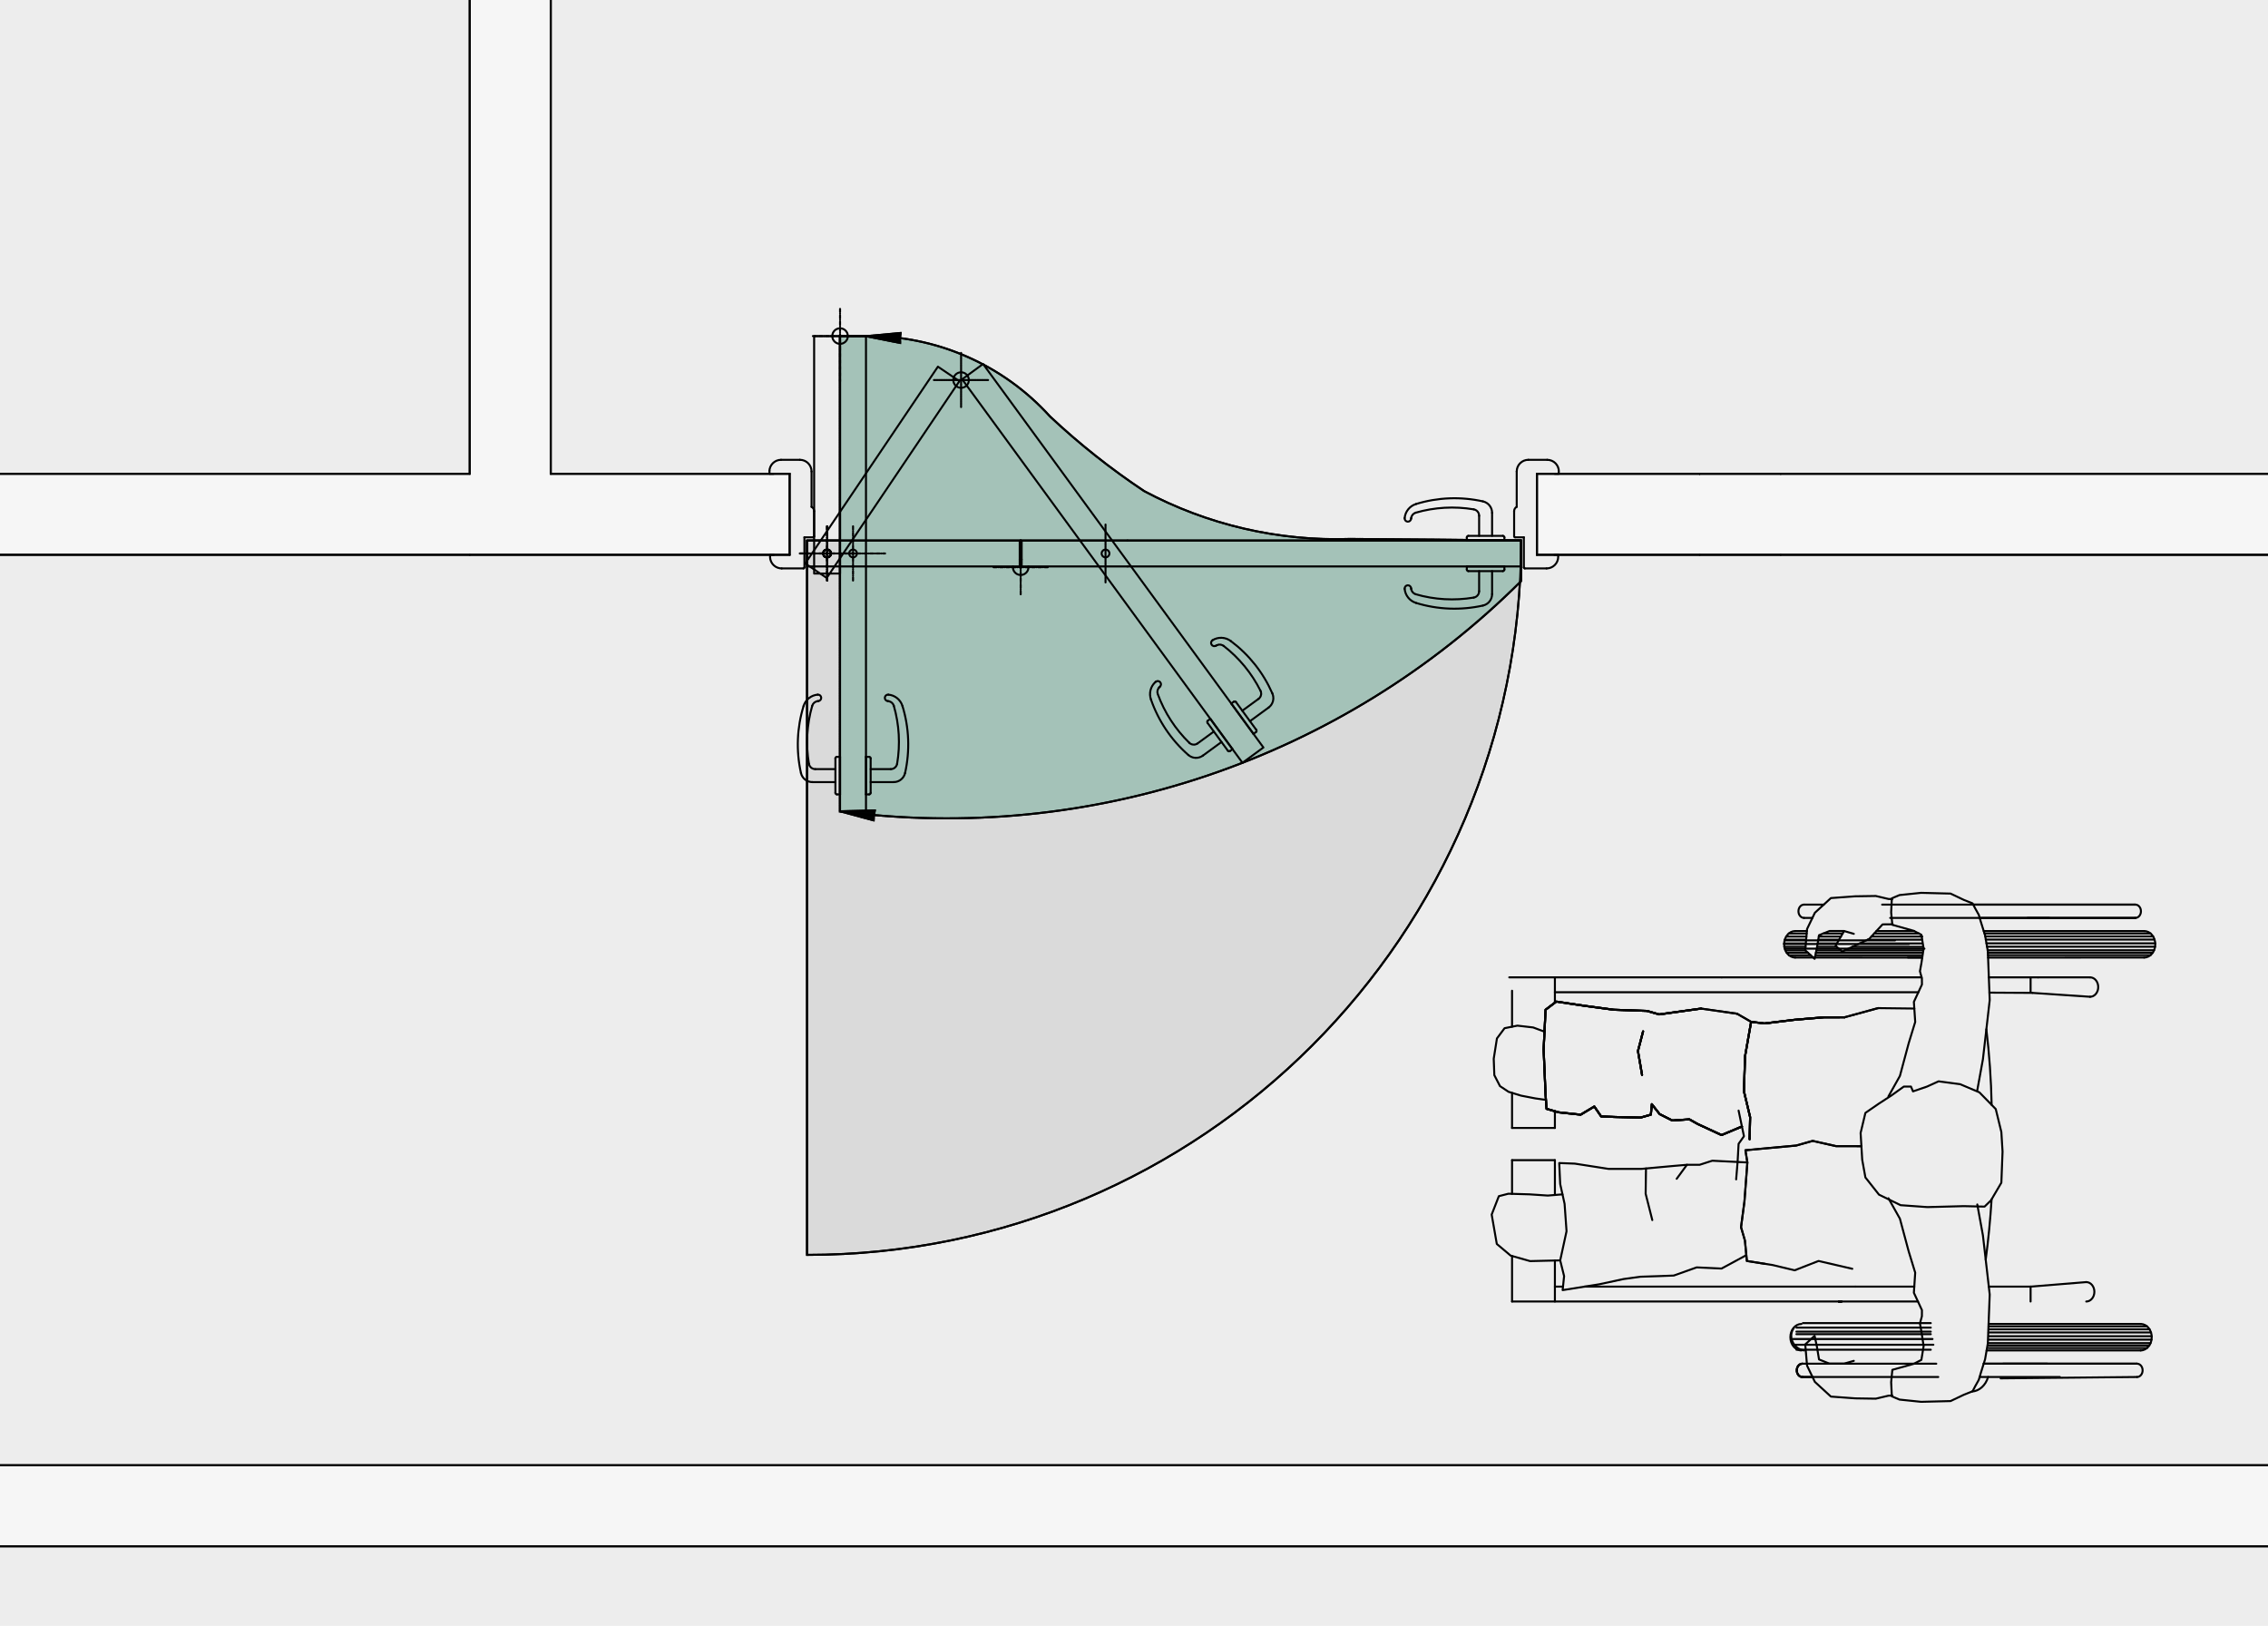 <?xml version="1.0" encoding="utf-8"?>
<!-- Generator: Adobe Illustrator 16.0.3, SVG Export Plug-In . SVG Version: 6.00 Build 0)  -->
<!DOCTYPE svg PUBLIC "-//W3C//DTD SVG 1.1//EN" "http://www.w3.org/Graphics/SVG/1.1/DTD/svg11.dtd">
<svg version="1.1" xmlns:x="http://ns.adobe.com/Extensibility/1.0/" xmlns:i="http://ns.adobe.com/AdobeIllustrator/10.0/" xmlns:graph="http://ns.adobe.com/Graphs/1.0/"
	 xmlns="http://www.w3.org/2000/svg" xmlns:xlink="http://www.w3.org/1999/xlink" xmlns:a="http://ns.adobe.com/AdobeSVGViewerExtensions/3.0/"
	 x="0px" y="0px" width="2260px" height="1619.869px" viewBox="0 0 2260 1619.869" enable-background="new 0 0 2260 1619.869"
	 xml:space="preserve">
<g id="Hintergrund">
	<rect x="-2378.503" y="-968.131" fill="#EDEDED" width="13179.5" height="13316.001"/>
</g>
<g id="Ebene_1">
	<g id="HATCH_61_">
		<path fill-rule="evenodd" clip-rule="evenodd" fill="#DADADA" stroke="#000000" stroke-width="2" stroke-miterlimit="10" d="
			M804.159,538.5h711.624c0,0.035,0,0.07,0,0.104c0.005,393.025-318.598,711.641-711.624,711.647
			V538.5L804.159,538.5z"/>
	</g>
	<g id="HATCH_62_">
		<path fill-rule="evenodd" clip-rule="evenodd" fill="#A4C2B8" stroke="#000000" stroke-width="2" stroke-miterlimit="10" d="
			M836.939,808.284v-473.454h25.438c69.939-0.96,136.917,28.186,183.882,80.019
			c29.177,27.379,60.589,52.277,93.904,74.436c63.024,33.631,133.795,50.066,205.19,47.653
			c56.785,0.354,113.569,0.875,170.352,1.562v40.51c-178.312,177.679-429.075,262.394-678.607,229.25
			C837.042,808.252,836.989,808.26,836.939,808.284L836.939,808.284z"/>
	</g>
	<g id="HATCH_8_">
		
			<polygon fill-rule="evenodd" clip-rule="evenodd" fill="#F6F6F6" stroke="#000000" stroke-width="2" stroke-miterlimit="10" points="
			-136.816,1540.549 2269.681,1540.549 2269.681,1459.817 -136.816,1459.817 -136.816,1540.549 		"/>
	</g>
	<g id="HATCH_9_">
		
			<polygon fill-rule="evenodd" clip-rule="evenodd" fill="#F6F6F6" stroke="#000000" stroke-width="2" stroke-miterlimit="10" points="
			1531.526,552.749 1531.526,472.017 1693.648,472.017 1774.38,472.017 2269.681,472.017 2269.681,552.749 
			1774.38,552.749 1693.648,552.749 1531.526,552.749 		"/>
	</g>
	<g id="HATCH_10_">
		
			<polygon fill-rule="evenodd" clip-rule="evenodd" fill="#F6F6F6" stroke="#000000" stroke-width="2" stroke-miterlimit="10" points="
			-136.816,552.749 -136.816,472.017 468.064,472.017 468.064,-150.259 548.797,-150.259 548.797,472.017 
			786.857,472.017 786.857,552.749 468.064,552.749 -136.816,552.749 		"/>
	</g>
	<g id="LWPOLYLINE_84_">
		<path fill="none" stroke="#000000" stroke-width="2" stroke-linecap="round" stroke-linejoin="round" stroke-miterlimit="10" d="
			M804.158,538.5l711.623-0.001c0,0.036,0,0.071,0,0.106c0.007,393.025-318.598,711.641-711.623,711.647
			V538.5z"/>
	</g>
	<g id="LINE_1280_">
		
			<line fill="none" stroke="#000000" stroke-width="2" stroke-linecap="round" stroke-linejoin="round" stroke-miterlimit="10" stroke-dasharray="3.175,1.587,0.01,1.587" x1="824.18" y1="524.346" x2="824.18" y2="578.487"/>
	</g>
	<g id="LINE_1281_">
		
			<line fill="none" stroke="#000000" stroke-width="2" stroke-linecap="round" stroke-linejoin="round" stroke-miterlimit="10" stroke-dasharray="3.175,1.587,0.01,1.587" x1="824.18" y1="524.346" x2="824.18" y2="578.487"/>
	</g>
	<g id="LINE_1282_">
		
			<line fill="none" stroke="#000000" stroke-width="2" stroke-linecap="round" stroke-linejoin="round" stroke-miterlimit="10" stroke-dasharray="3.175,1.587,0.01,1.587" x1="824.18" y1="524.346" x2="824.18" y2="578.487"/>
	</g>
	<g id="LINE_1283_">
		
			<line fill="none" stroke="#000000" stroke-width="2" stroke-linecap="round" stroke-linejoin="round" stroke-miterlimit="10" stroke-dasharray="3.175,1.587,0.01,1.587" x1="797.109" y1="551.417" x2="851.25" y2="551.417"/>
	</g>
	<g id="LINE_1284_">
		
			<line fill="none" stroke="#000000" stroke-width="2" stroke-linecap="round" stroke-linejoin="round" stroke-miterlimit="10" stroke-dasharray="3.175,1.587,0.01,1.587" x1="797.109" y1="551.417" x2="881.959" y2="551.417"/>
	</g>
	<g id="LINE_1293_">
		
			<line fill="none" stroke="#000000" stroke-width="2" stroke-linecap="round" stroke-linejoin="round" stroke-miterlimit="10" stroke-dasharray="3.175,1.587,0.01,1.587" x1="850.034" y1="524.346" x2="850.034" y2="578.487"/>
	</g>
	<g id="LINE_1302_">
		
			<line fill="none" stroke="#000000" stroke-width="2" stroke-linecap="round" stroke-linejoin="round" stroke-miterlimit="10" stroke-dasharray="3.175,1.587,0.01,1.587" x1="810.026" y1="334.83" x2="864.167" y2="334.83"/>
	</g>
	<g id="LINE_1303_">
		
			<line fill="none" stroke="#000000" stroke-width="2" stroke-linecap="round" stroke-linejoin="round" stroke-miterlimit="10" stroke-dasharray="3.175,1.587,0.01,1.587" x1="837.097" y1="307.759" x2="837.097" y2="379.984"/>
	</g>
	<g id="LINE_1306_">
		
			<line fill="none" stroke="#000000" stroke-width="2" stroke-linecap="round" stroke-linejoin="round" stroke-miterlimit="10" stroke-dasharray="3.175,1.587,0.01,1.587" x1="990.013" y1="565.116" x2="1044.153" y2="565.116"/>
	</g>
	<g id="LINE_1307_">
		
			<line fill="none" stroke="#000000" stroke-width="2" stroke-linecap="round" stroke-linejoin="round" stroke-miterlimit="10" stroke-dasharray="3.175,1.587,0.01,1.587" x1="1017.083" y1="538.045" x2="1017.083" y2="592.186"/>
	</g>
	<g id="LINE_1285_">
		
			<line fill="none" stroke="#000000" stroke-width="2" stroke-linecap="round" stroke-linejoin="round" stroke-miterlimit="10" x1="1548.964" y1="552.749" x2="1552.237" y2="552.749"/>
	</g>
	<g id="LINE_1286_">
		
			<line fill="none" stroke="#000000" stroke-width="2" stroke-linecap="round" stroke-linejoin="round" stroke-miterlimit="10" x1="1552.511" y1="472.017" x2="1549.238" y2="472.017"/>
	</g>
	<g id="ARC_697_">
		<path fill="none" stroke="#000000" stroke-width="2" stroke-linecap="round" stroke-linejoin="round" stroke-miterlimit="10" d="
			M1511.37,504.96c-1.589,0.838-2.583,2.487-2.583,4.284"/>
	</g>
	<g id="LINE_1287_">
		
			<line fill="none" stroke="#000000" stroke-width="2" stroke-linecap="round" stroke-linejoin="round" stroke-miterlimit="10" x1="1508.787" y1="534.347" x2="1508.787" y2="509.244"/>
	</g>
	<g id="ARC_698_">
		<path fill="none" stroke="#000000" stroke-width="2" stroke-linecap="round" stroke-linejoin="round" stroke-miterlimit="10" d="
			M1508.787,534.347c0,0.535,0.434,0.969,0.969,0.969"/>
	</g>
	<g id="LINE_1288_">
		
			<line fill="none" stroke="#000000" stroke-width="2" stroke-linecap="round" stroke-linejoin="round" stroke-miterlimit="10" x1="1518.475" y1="535.315" x2="1509.755" y2="535.315"/>
	</g>
	<g id="LINE_1289_">
		
			<line fill="none" stroke="#000000" stroke-width="2" stroke-linecap="round" stroke-linejoin="round" stroke-miterlimit="10" x1="1518.475" y1="565.348" x2="1518.475" y2="535.315"/>
	</g>
	<g id="ARC_699_">
		<path fill="none" stroke="#000000" stroke-width="2" stroke-linecap="round" stroke-linejoin="round" stroke-miterlimit="10" d="
			M1518.475,565.348c0,0.535,0.434,0.969,0.969,0.969"/>
	</g>
	<g id="LINE_1290_">
		
			<line fill="none" stroke="#000000" stroke-width="2" stroke-linecap="round" stroke-linejoin="round" stroke-miterlimit="10" x1="1541.089" y1="566.316" x2="1519.443" y2="566.316"/>
	</g>
	<g id="ARC_700_">
		<path fill="none" stroke="#000000" stroke-width="2" stroke-linecap="round" stroke-linejoin="round" stroke-miterlimit="10" d="
			M1541.089,566.316c6.42,0,11.625-5.205,11.625-11.625c0-0.651-0.055-1.301-0.164-1.942"/>
	</g>
	<g id="LINE_1291_">
		
			<line fill="none" stroke="#000000" stroke-width="2" stroke-linecap="round" stroke-linejoin="round" stroke-miterlimit="10" x1="1511.358" y1="504.966" x2="1511.358" y2="469.726"/>
	</g>
	<g id="ARC_701_">
		<path fill="none" stroke="#000000" stroke-width="2" stroke-linecap="round" stroke-linejoin="round" stroke-miterlimit="10" d="
			M1522.984,458.101c-6.42,0-11.625,5.205-11.625,11.625"/>
	</g>
	<g id="LINE_1292_">
		
			<line fill="none" stroke="#000000" stroke-width="2" stroke-linecap="round" stroke-linejoin="round" stroke-miterlimit="10" x1="1522.984" y1="458.101" x2="1541.732" y2="458.101"/>
	</g>
	<g id="ARC_702_">
		<path fill="none" stroke="#000000" stroke-width="2" stroke-linecap="round" stroke-linejoin="round" stroke-miterlimit="10" d="
			M1553.13,472.017c1.266-6.294-2.812-12.423-9.106-13.688c-0.754-0.151-1.521-0.228-2.291-0.228"/>
	</g>
	<g id="LWPOLYLINE_85_">
		
			<polygon fill="none" stroke="#000000" stroke-width="2" stroke-linecap="round" stroke-linejoin="round" stroke-miterlimit="10" points="
			862.931,464.975 862.931,334.939 837.097,334.939 837.097,464.975 837.097,808.259 862.931,808.259 		"/>
	</g>
	<g id="LWPOLYLINE_86_">
		
			<rect x="811.263" y="334.939" fill="none" stroke="#000000" stroke-width="2" stroke-linecap="round" stroke-linejoin="round" stroke-miterlimit="10" width="25.834" height="236.499"/>
	</g>
	<g id="LINE_1294_">
		
			<line fill="none" stroke="#000000" stroke-width="2" stroke-linecap="round" stroke-linejoin="round" stroke-miterlimit="10" x1="771.085" y1="552.749" x2="767.812" y2="552.749"/>
	</g>
	<g id="ARC_703_">
		<path fill="none" stroke="#000000" stroke-width="2" stroke-linecap="round" stroke-linejoin="round" stroke-miterlimit="10" d="
			M811.263,509.244c0-1.796-0.995-3.446-2.583-4.284"/>
	</g>
	<g id="LINE_1295_">
		
			<line fill="none" stroke="#000000" stroke-width="2" stroke-linecap="round" stroke-linejoin="round" stroke-miterlimit="10" x1="811.263" y1="534.347" x2="811.263" y2="509.244"/>
	</g>
	<g id="ARC_704_">
		<path fill="none" stroke="#000000" stroke-width="2" stroke-linecap="round" stroke-linejoin="round" stroke-miterlimit="10" d="
			M810.294,535.315c0.535,0,0.969-0.434,0.969-0.969"/>
	</g>
	<g id="LINE_1296_">
		
			<line fill="none" stroke="#000000" stroke-width="2" stroke-linecap="round" stroke-linejoin="round" stroke-miterlimit="10" x1="801.575" y1="535.315" x2="810.294" y2="535.315"/>
	</g>
	<g id="LINE_1297_">
		
			<line fill="none" stroke="#000000" stroke-width="2" stroke-linecap="round" stroke-linejoin="round" stroke-miterlimit="10" x1="801.575" y1="565.348" x2="801.575" y2="535.315"/>
	</g>
	<g id="ARC_705_">
		<path fill="none" stroke="#000000" stroke-width="2" stroke-linecap="round" stroke-linejoin="round" stroke-miterlimit="10" d="
			M800.606,566.316c0.535,0,0.969-0.434,0.969-0.969"/>
	</g>
	<g id="LINE_1298_">
		
			<line fill="none" stroke="#000000" stroke-width="2" stroke-linecap="round" stroke-linejoin="round" stroke-miterlimit="10" x1="778.96" y1="566.316" x2="800.606" y2="566.316"/>
	</g>
	<g id="ARC_706_">
		<path fill="none" stroke="#000000" stroke-width="2" stroke-linecap="round" stroke-linejoin="round" stroke-miterlimit="10" d="
			M767.498,552.749c-1.073,6.33,3.189,12.332,9.52,13.405c0.642,0.108,1.292,0.163,1.942,0.163"/>
	</g>
	<g id="LINE_1299_">
		
			<line fill="none" stroke="#000000" stroke-width="2" stroke-linecap="round" stroke-linejoin="round" stroke-miterlimit="10" x1="808.69" y1="504.966" x2="808.69" y2="469.726"/>
	</g>
	<g id="ARC_707_">
		<path fill="none" stroke="#000000" stroke-width="2" stroke-linecap="round" stroke-linejoin="round" stroke-miterlimit="10" d="
			M808.69,469.726c0-6.42-5.205-11.625-11.625-11.625"/>
	</g>
	<g id="LINE_1300_">
		
			<line fill="none" stroke="#000000" stroke-width="2" stroke-linecap="round" stroke-linejoin="round" stroke-miterlimit="10" x1="797.065" y1="458.101" x2="778.316" y2="458.101"/>
	</g>
	<g id="ARC_708_">
		<path fill="none" stroke="#000000" stroke-width="2" stroke-linecap="round" stroke-linejoin="round" stroke-miterlimit="10" d="
			M778.316,458.101c-6.42,0-11.625,5.205-11.625,11.625c0,0.77,0.076,1.537,0.228,2.291"/>
	</g>
	<g id="ARC_709_">
		<path fill="none" stroke="#000000" stroke-width="2" stroke-linecap="round" stroke-linejoin="round" stroke-miterlimit="10" d="
			M766.712,469.022c-0.004,0.042-0.003,0.085,0.001,0.127"/>
	</g>
	<g id="ARC_710_">
		<path fill="none" stroke="#000000" stroke-width="2" stroke-linecap="round" stroke-linejoin="round" stroke-miterlimit="10" d="
			M766.714,469.149"/>
	</g>
	<g id="LINE_1301_">
		
			<line fill="none" stroke="#000000" stroke-width="2" stroke-linecap="round" stroke-linejoin="round" stroke-miterlimit="10" x1="767.538" y1="472.017" x2="770.812" y2="472.017"/>
	</g>
	<g id="CIRCLE_50_">
		<path fill="none" stroke="#000000" stroke-width="2" stroke-linecap="round" stroke-linejoin="round" stroke-miterlimit="10" d="
			M828.055,551.417c0-2.14-1.735-3.875-3.875-3.875s-3.875,1.735-3.875,3.875s1.735,3.875,3.875,3.875
			S828.055,553.557,828.055,551.417L828.055,551.417z"/>
	</g>
	<g id="CIRCLE_52_">
		<path fill="none" stroke="#000000" stroke-width="2" stroke-linecap="round" stroke-linejoin="round" stroke-miterlimit="10" d="
			M828.055,551.417c0-2.14-1.735-3.875-3.875-3.875s-3.875,1.735-3.875,3.875s1.735,3.875,3.875,3.875
			S828.055,553.557,828.055,551.417L828.055,551.417z"/>
	</g>
	<g id="CIRCLE_56_">
		<path fill="none" stroke="#000000" stroke-width="2" stroke-linecap="round" stroke-linejoin="round" stroke-miterlimit="10" d="
			M844.847,334.83c0-4.281-3.47-7.75-7.75-7.75c-4.28,0-7.75,3.469-7.75,7.75
			c0,4.28,3.47,7.75,7.75,7.75C841.377,342.58,844.847,339.11,844.847,334.83L844.847,334.83z"/>
	</g>
	<g id="LWPOLYLINE_90_">
		
			<polyline fill="none" stroke="#000000" stroke-width="2" stroke-linecap="round" stroke-linejoin="round" stroke-miterlimit="10" points="
			1123.545,564.333 1515.891,564.333 1515.891,538.5 1123.545,538.5 		"/>
	</g>
	<g id="LWPOLYLINE_91_">
		
			<rect x="804.158" y="538.5" fill="none" stroke="#000000" stroke-width="2" stroke-linecap="round" stroke-linejoin="round" stroke-miterlimit="10" width="211.956" height="25.834"/>
	</g>
	<g id="LWPOLYLINE_92_">
		
			<polyline fill="none" stroke="#000000" stroke-width="2" stroke-linecap="round" stroke-linejoin="round" stroke-miterlimit="10" points="
			1123.545,564.333 1018.052,564.333 1018.052,538.5 1123.545,538.5 		"/>
	</g>
	<g id="ARC_711_">
		<path fill="none" stroke="#000000" stroke-width="2" stroke-linecap="round" stroke-linejoin="round" stroke-miterlimit="10" d="
			M1009.372,564.333c-0.432,4.259,2.67,8.061,6.928,8.493c4.259,0.432,8.061-2.67,8.494-6.928
			c0.052-0.521,0.052-1.044,0-1.565"/>
	</g>
	<g id="ARC_712_">
		<path fill="none" stroke="#000000" stroke-width="2" stroke-linecap="round" stroke-linejoin="round" stroke-miterlimit="10" d="
			M1018.052,557.426c-0.644-0.081-1.294-0.081-1.938,0"/>
	</g>
	<g id="LINE_1308_">
		
			<line fill="none" stroke="#000000" stroke-width="2" stroke-linecap="round" stroke-linejoin="round" stroke-miterlimit="10" x1="1463.189" y1="568.984" x2="1497.549" y2="568.984"/>
	</g>
	<g id="ARC_713_">
		<path fill="none" stroke="#000000" stroke-width="2" stroke-linecap="round" stroke-linejoin="round" stroke-miterlimit="10" d="
			M1468.523,595.364c3.109-0.524,5.387-3.216,5.387-6.369"/>
	</g>
	<g id="ARC_714_">
		<path fill="none" stroke="#000000" stroke-width="2" stroke-linecap="round" stroke-linejoin="round" stroke-miterlimit="10" d="
			M1411.042,600.69c21.628,6.644,44.614,7.544,66.695,2.61"/>
	</g>
	<g id="LINE_1309_">
		
			<line fill="none" stroke="#000000" stroke-width="2" stroke-linecap="round" stroke-linejoin="round" stroke-miterlimit="10" x1="1499.099" y1="564.333" x2="1461.639" y2="564.333"/>
	</g>
	<g id="LINE_1310_">
		
			<line fill="none" stroke="#000000" stroke-width="2" stroke-linecap="round" stroke-linejoin="round" stroke-miterlimit="10" x1="1463.189" y1="533.849" x2="1497.549" y2="533.849"/>
	</g>
	<g id="ARC_715_">
		<path fill="none" stroke="#000000" stroke-width="2" stroke-linecap="round" stroke-linejoin="round" stroke-miterlimit="10" d="
			M1473.91,513.838c0-3.154-2.277-5.846-5.387-6.369"/>
	</g>
	<g id="ARC_716_">
		<path fill="none" stroke="#000000" stroke-width="2" stroke-linecap="round" stroke-linejoin="round" stroke-miterlimit="10" d="
			M1477.737,499.532c-22.082-4.933-45.067-4.034-66.695,2.611"/>
	</g>
	<g id="LINE_1311_">
		
			<line fill="none" stroke="#000000" stroke-width="2" stroke-linecap="round" stroke-linejoin="round" stroke-miterlimit="10" x1="1499.099" y1="538.5" x2="1461.639" y2="538.5"/>
	</g>
	<g id="LINE_1312_">
		
			<line fill="none" stroke="#000000" stroke-width="2" stroke-linecap="round" stroke-linejoin="round" stroke-miterlimit="10" x1="1473.91" y1="533.849" x2="1473.91" y2="513.838"/>
	</g>
	<g id="LINE_1313_">
		
			<line fill="none" stroke="#000000" stroke-width="2" stroke-linecap="round" stroke-linejoin="round" stroke-miterlimit="10" x1="1486.827" y1="533.849" x2="1486.827" y2="510.877"/>
	</g>
	<g id="ARC_717_">
		<path fill="none" stroke="#000000" stroke-width="2" stroke-linecap="round" stroke-linejoin="round" stroke-miterlimit="10" d="
			M1486.827,510.877c0-5.443-3.777-10.159-9.09-11.346"/>
	</g>
	<g id="LINE_1314_">
		
			<line fill="none" stroke="#000000" stroke-width="2" stroke-linecap="round" stroke-linejoin="round" stroke-miterlimit="10" x1="1473.91" y1="568.984" x2="1473.91" y2="588.995"/>
	</g>
	<g id="LINE_1315_">
		
			<line fill="none" stroke="#000000" stroke-width="2" stroke-linecap="round" stroke-linejoin="round" stroke-miterlimit="10" x1="1486.827" y1="568.984" x2="1486.827" y2="591.955"/>
	</g>
	<g id="ARC_718_">
		<path fill="none" stroke="#000000" stroke-width="2" stroke-linecap="round" stroke-linejoin="round" stroke-miterlimit="10" d="
			M1477.737,603.3c5.313-1.187,9.09-5.901,9.09-11.345"/>
	</g>
	<g id="ARC_719_">
		<path fill="none" stroke="#000000" stroke-width="2" stroke-linecap="round" stroke-linejoin="round" stroke-miterlimit="10" d="
			M1399.693,516.23c-0.149,1.777,1.171,3.338,2.948,3.487s3.339-1.171,3.487-2.949"/>
	</g>
	<g id="ARC_720_">
		<path fill="none" stroke="#000000" stroke-width="2" stroke-linecap="round" stroke-linejoin="round" stroke-miterlimit="10" d="
			M1406.274,515.724c-0.067,0.346-0.116,0.694-0.146,1.045"/>
	</g>
	<g id="LINE_1316_">
		
			<line fill="none" stroke="#000000" stroke-width="2" stroke-linecap="round" stroke-linejoin="round" stroke-miterlimit="10" x1="1461.639" y1="535.399" x2="1461.639" y2="538.5"/>
	</g>
	<g id="ARC_721_">
		<path fill="none" stroke="#000000" stroke-width="2" stroke-linecap="round" stroke-linejoin="round" stroke-miterlimit="10" d="
			M1463.189,533.849c-0.856,0-1.55,0.694-1.55,1.55"/>
	</g>
	<g id="ARC_722_">
		<path fill="none" stroke="#000000" stroke-width="2" stroke-linecap="round" stroke-linejoin="round" stroke-miterlimit="10" d="
			M1468.523,507.469c-19.236-3.237-38.953-2.114-57.697,3.284"/>
	</g>
	<g id="ARC_723_">
		<path fill="none" stroke="#000000" stroke-width="2" stroke-linecap="round" stroke-linejoin="round" stroke-miterlimit="10" d="
			M1411.042,502.143c-6.305,1.937-10.798,7.515-11.348,14.088"/>
	</g>
	<g id="ARC_724_">
		<path fill="none" stroke="#000000" stroke-width="2" stroke-linecap="round" stroke-linejoin="round" stroke-miterlimit="10" d="
			M1410.826,510.753c-2.33,0.671-4.088,2.59-4.552,4.971"/>
	</g>
	<g id="ARC_725_">
		<path fill="none" stroke="#000000" stroke-width="2" stroke-linecap="round" stroke-linejoin="round" stroke-miterlimit="10" d="
			M1406.129,586.063c-0.148-1.777-1.71-3.097-3.487-2.949c-1.777,0.149-3.097,1.71-2.948,3.488"/>
	</g>
	<g id="ARC_726_">
		<path fill="none" stroke="#000000" stroke-width="2" stroke-linecap="round" stroke-linejoin="round" stroke-miterlimit="10" d="
			M1406.129,586.063c0.03,0.351,0.078,0.7,0.146,1.046"/>
	</g>
	<g id="LINE_1317_">
		
			<line fill="none" stroke="#000000" stroke-width="2" stroke-linecap="round" stroke-linejoin="round" stroke-miterlimit="10" x1="1461.639" y1="567.434" x2="1461.639" y2="564.333"/>
	</g>
	<g id="ARC_727_">
		<path fill="none" stroke="#000000" stroke-width="2" stroke-linecap="round" stroke-linejoin="round" stroke-miterlimit="10" d="
			M1461.639,567.434c0,0.856,0.694,1.55,1.55,1.55"/>
	</g>
	<g id="ARC_728_">
		<path fill="none" stroke="#000000" stroke-width="2" stroke-linecap="round" stroke-linejoin="round" stroke-miterlimit="10" d="
			M1410.826,592.08c18.744,5.398,38.461,6.52,57.697,3.284"/>
	</g>
	<g id="ARC_729_">
		<path fill="none" stroke="#000000" stroke-width="2" stroke-linecap="round" stroke-linejoin="round" stroke-miterlimit="10" d="
			M1399.693,586.602c0.55,6.573,5.043,12.15,11.348,14.088"/>
	</g>
	<g id="ARC_730_">
		<path fill="none" stroke="#000000" stroke-width="2" stroke-linecap="round" stroke-linejoin="round" stroke-miterlimit="10" d="
			M1406.274,587.109c0.464,2.379,2.222,4.299,4.552,4.971"/>
	</g>
	<g id="LINE_1318_">
		
			<line fill="none" stroke="#000000" stroke-width="2" stroke-linecap="round" stroke-linejoin="round" stroke-miterlimit="10" x1="1499.099" y1="535.399" x2="1499.099" y2="538.5"/>
	</g>
	<g id="ARC_731_">
		<path fill="none" stroke="#000000" stroke-width="2" stroke-linecap="round" stroke-linejoin="round" stroke-miterlimit="10" d="
			M1499.099,535.399c0-0.856-0.694-1.55-1.55-1.55"/>
	</g>
	<g id="LINE_1319_">
		
			<line fill="none" stroke="#000000" stroke-width="2" stroke-linecap="round" stroke-linejoin="round" stroke-miterlimit="10" x1="1499.099" y1="567.434" x2="1499.099" y2="564.333"/>
	</g>
	<g id="ARC_732_">
		<path fill="none" stroke="#000000" stroke-width="2" stroke-linecap="round" stroke-linejoin="round" stroke-miterlimit="10" d="
			M1497.549,568.984c0.855,0,1.55-0.694,1.55-1.55"/>
	</g>
	<g id="ARC_753_">
		<path fill="none" stroke="#000000" stroke-width="2" stroke-linecap="round" stroke-linejoin="round" stroke-miterlimit="10" d="
			M800.74,703.41c-6.644,21.628-7.544,44.613-2.61,66.694"/>
	</g>
	<g id="LINE_1333_">
		
			<line fill="none" stroke="#000000" stroke-width="2" stroke-linecap="round" stroke-linejoin="round" stroke-miterlimit="10" x1="837.097" y1="791.467" x2="837.097" y2="754.007"/>
	</g>
	<g id="LINE_1334_">
		
			<line fill="none" stroke="#000000" stroke-width="2" stroke-linecap="round" stroke-linejoin="round" stroke-miterlimit="10" x1="867.581" y1="755.557" x2="867.581" y2="789.917"/>
	</g>
	<g id="ARC_754_">
		<path fill="none" stroke="#000000" stroke-width="2" stroke-linecap="round" stroke-linejoin="round" stroke-miterlimit="10" d="
			M887.592,766.279c3.153,0,5.846-2.278,6.369-5.387"/>
	</g>
	<g id="ARC_755_">
		<path fill="none" stroke="#000000" stroke-width="2" stroke-linecap="round" stroke-linejoin="round" stroke-miterlimit="10" d="
			M901.898,770.104c4.934-22.082,4.033-45.066-2.611-66.694"/>
	</g>
	<g id="LINE_1335_">
		
			<line fill="none" stroke="#000000" stroke-width="2" stroke-linecap="round" stroke-linejoin="round" stroke-miterlimit="10" x1="862.931" y1="791.467" x2="862.931" y2="754.007"/>
	</g>
	<g id="LINE_1336_">
		
			<line fill="none" stroke="#000000" stroke-width="2" stroke-linecap="round" stroke-linejoin="round" stroke-miterlimit="10" x1="867.581" y1="766.279" x2="887.592" y2="766.279"/>
	</g>
	<g id="LINE_1337_">
		
			<line fill="none" stroke="#000000" stroke-width="2" stroke-linecap="round" stroke-linejoin="round" stroke-miterlimit="10" x1="867.581" y1="779.196" x2="890.553" y2="779.196"/>
	</g>
	<g id="LINE_1338_">
		
			<line fill="none" stroke="#000000" stroke-width="2" stroke-linecap="round" stroke-linejoin="round" stroke-miterlimit="10" x1="866.031" y1="791.467" x2="862.931" y2="791.467"/>
	</g>
	<g id="ARC_756_">
		<path fill="none" stroke="#000000" stroke-width="2" stroke-linecap="round" stroke-linejoin="round" stroke-miterlimit="10" d="
			M866.031,791.467c0.856,0,1.55-0.695,1.55-1.551"/>
	</g>
	<g id="LINE_1339_">
		
			<line fill="none" stroke="#000000" stroke-width="2" stroke-linecap="round" stroke-linejoin="round" stroke-miterlimit="10" x1="832.447" y1="766.279" x2="812.436" y2="766.279"/>
	</g>
	<g id="LINE_1340_">
		
			<line fill="none" stroke="#000000" stroke-width="2" stroke-linecap="round" stroke-linejoin="round" stroke-miterlimit="10" x1="832.447" y1="779.196" x2="809.476" y2="779.196"/>
	</g>
	<g id="ARC_757_">
		<path fill="none" stroke="#000000" stroke-width="2" stroke-linecap="round" stroke-linejoin="round" stroke-miterlimit="10" d="
			M798.13,770.104c1.187,5.313,5.901,9.091,11.346,9.091"/>
	</g>
	<g id="LINE_1341_">
		
			<line fill="none" stroke="#000000" stroke-width="2" stroke-linecap="round" stroke-linejoin="round" stroke-miterlimit="10" x1="833.997" y1="791.467" x2="837.097" y2="791.467"/>
	</g>
	<g id="ARC_758_">
		<path fill="none" stroke="#000000" stroke-width="2" stroke-linecap="round" stroke-linejoin="round" stroke-miterlimit="10" d="
			M832.447,789.917c0,0.856,0.694,1.551,1.55,1.551"/>
	</g>
	<g id="ARC_759_">
		<path fill="none" stroke="#000000" stroke-width="2" stroke-linecap="round" stroke-linejoin="round" stroke-miterlimit="10" d="
			M885.2,692.062c-1.777-0.149-3.338,1.171-3.487,2.949s1.171,3.338,2.949,3.487"/>
	</g>
	<g id="ARC_760_">
		<path fill="none" stroke="#000000" stroke-width="2" stroke-linecap="round" stroke-linejoin="round" stroke-miterlimit="10" d="
			M885.707,698.643c-0.346-0.068-0.695-0.116-1.045-0.145"/>
	</g>
	<g id="LINE_1342_">
		
			<line fill="none" stroke="#000000" stroke-width="2" stroke-linecap="round" stroke-linejoin="round" stroke-miterlimit="10" x1="866.031" y1="754.007" x2="862.931" y2="754.007"/>
	</g>
	<g id="ARC_761_">
		<path fill="none" stroke="#000000" stroke-width="2" stroke-linecap="round" stroke-linejoin="round" stroke-miterlimit="10" d="
			M867.581,755.557c0-0.856-0.693-1.55-1.55-1.55"/>
	</g>
	<g id="ARC_762_">
		<path fill="none" stroke="#000000" stroke-width="2" stroke-linecap="round" stroke-linejoin="round" stroke-miterlimit="10" d="
			M893.961,760.892c3.237-19.236,2.114-38.953-3.284-57.697"/>
	</g>
	<g id="ARC_763_">
		<path fill="none" stroke="#000000" stroke-width="2" stroke-linecap="round" stroke-linejoin="round" stroke-miterlimit="10" d="
			M899.287,703.41c-1.937-6.306-7.514-10.799-14.087-11.349"/>
	</g>
	<g id="ARC_764_">
		<path fill="none" stroke="#000000" stroke-width="2" stroke-linecap="round" stroke-linejoin="round" stroke-miterlimit="10" d="
			M890.677,703.194c-0.671-2.33-2.59-4.088-4.97-4.552"/>
	</g>
	<g id="ARC_765_">
		<path fill="none" stroke="#000000" stroke-width="2" stroke-linecap="round" stroke-linejoin="round" stroke-miterlimit="10" d="
			M815.367,698.498c1.777-0.149,3.097-1.71,2.948-3.487c-0.148-1.777-1.71-3.098-3.487-2.949"/>
	</g>
	<g id="ARC_766_">
		<path fill="none" stroke="#000000" stroke-width="2" stroke-linecap="round" stroke-linejoin="round" stroke-miterlimit="10" d="
			M815.367,698.498c-0.351,0.029-0.7,0.077-1.045,0.145"/>
	</g>
	<g id="LINE_1343_">
		
			<line fill="none" stroke="#000000" stroke-width="2" stroke-linecap="round" stroke-linejoin="round" stroke-miterlimit="10" x1="833.997" y1="754.007" x2="837.097" y2="754.007"/>
	</g>
	<g id="ARC_767_">
		<path fill="none" stroke="#000000" stroke-width="2" stroke-linecap="round" stroke-linejoin="round" stroke-miterlimit="10" d="
			M833.997,754.007c-0.856,0-1.55,0.694-1.55,1.55"/>
	</g>
	<g id="ARC_768_">
		<path fill="none" stroke="#000000" stroke-width="2" stroke-linecap="round" stroke-linejoin="round" stroke-miterlimit="10" d="
			M814.828,692.062c-6.573,0.55-12.15,5.043-14.088,11.349"/>
	</g>
	<g id="ARC_769_">
		<path fill="none" stroke="#000000" stroke-width="2" stroke-linecap="round" stroke-linejoin="round" stroke-miterlimit="10" d="
			M814.322,698.643c-2.38,0.464-4.299,2.222-4.971,4.552"/>
	</g>
	<g id="LINE_1344_">
		
			<line fill="none" stroke="#000000" stroke-width="2" stroke-linecap="round" stroke-linejoin="round" stroke-miterlimit="10" x1="832.447" y1="755.557" x2="832.447" y2="789.917"/>
	</g>
	<g id="ARC_770_">
		<path fill="none" stroke="#000000" stroke-width="2" stroke-linecap="round" stroke-linejoin="round" stroke-miterlimit="10" d="
			M806.067,760.892c0.523,3.109,3.216,5.387,6.369,5.387"/>
	</g>
	<g id="ARC_771_">
		<path fill="none" stroke="#000000" stroke-width="2" stroke-linecap="round" stroke-linejoin="round" stroke-miterlimit="10" d="
			M890.553,779.196c5.444,0,10.159-3.778,11.346-9.091"/>
	</g>
	<g id="ARC_772_">
		<path fill="none" stroke="#000000" stroke-width="2" stroke-linecap="round" stroke-linejoin="round" stroke-miterlimit="10" d="
			M809.351,703.194c-5.398,18.744-6.521,38.461-3.284,57.697"/>
	</g>
	<g id="CIRCLE_51_">
		
			<path fill="none" stroke="#000000" stroke-width="2" stroke-linecap="round" stroke-linejoin="round" stroke-miterlimit="10" stroke-dasharray="1.587,0.794" d="
			M828.055,551.417c0-2.14-1.735-3.875-3.875-3.875s-3.875,1.735-3.875,3.875s1.735,3.875,3.875,3.875
			S828.055,553.557,828.055,551.417L828.055,551.417z"/>
	</g>
	<g id="CIRCLE_53_">
		
			<path fill="none" stroke="#000000" stroke-width="2" stroke-linecap="round" stroke-linejoin="round" stroke-miterlimit="10" stroke-dasharray="1.587,0.794" d="
			M828.055,551.417c0-2.14-1.735-3.875-3.875-3.875s-3.875,1.735-3.875,3.875s1.735,3.875,3.875,3.875
			S828.055,553.557,828.055,551.417L828.055,551.417z"/>
	</g>
	<g id="CIRCLE_54_">
		
			<path fill="none" stroke="#000000" stroke-width="2" stroke-linecap="round" stroke-linejoin="round" stroke-miterlimit="10" stroke-dasharray="1.587,0.794" d="
			M828.055,551.417c0-2.14-1.735-3.875-3.875-3.875s-3.875,1.735-3.875,3.875s1.735,3.875,3.875,3.875
			S828.055,553.557,828.055,551.417L828.055,551.417z"/>
	</g>
	<g id="CIRCLE_55_">
		
			<path fill="none" stroke="#000000" stroke-width="2" stroke-linecap="round" stroke-linejoin="round" stroke-miterlimit="10" stroke-dasharray="1.587,0.794" d="
			M853.909,551.417c0-2.14-1.735-3.875-3.875-3.875s-3.875,1.735-3.875,3.875s1.735,3.875,3.875,3.875
			S853.909,553.557,853.909,551.417L853.909,551.417z"/>
	</g>
	<g id="HATCH_63_">
		<path fill-rule="evenodd" clip-rule="evenodd" stroke="#000000" stroke-width="2" stroke-miterlimit="10" d="M896.824,336.691
			l0.159,5.002l-34.051-6.754L896.824,336.691z M897.498,331.732l-0.674,4.959l-33.892-1.752
			L897.498,331.732z"/>
	</g>
	<g id="LWPOLYLINE_87_">
		
			<polyline fill="none" stroke="#000000" stroke-width="2" stroke-linecap="round" stroke-linejoin="round" stroke-miterlimit="10" stroke-dasharray="1.587,0.794" points="
			862.931,334.939 896.982,341.694 896.824,336.691 		"/>
	</g>
	<g id="LWPOLYLINE_88_">
		
			<polyline fill="none" stroke="#000000" stroke-width="2" stroke-linecap="round" stroke-linejoin="round" stroke-miterlimit="10" stroke-dasharray="1.587,0.794" points="
			862.931,334.939 897.497,331.732 896.824,336.691 		"/>
	</g>
	<g id="LINE_1304_">
		
			<line fill="none" stroke="#000000" stroke-width="2" stroke-linecap="round" stroke-linejoin="round" stroke-miterlimit="10" stroke-dasharray="1.587,0.794" x1="930.627" y1="378.646" x2="984.769" y2="378.646"/>
	</g>
	<g id="LINE_1305_">
		
			<line fill="none" stroke="#000000" stroke-width="2" stroke-linecap="round" stroke-linejoin="round" stroke-miterlimit="10" stroke-dasharray="1.587,0.794" x1="957.698" y1="351.576" x2="957.698" y2="405.717"/>
	</g>
	<g id="LWPOLYLINE_89_">
		
			<rect x="760.797" y="457.023" transform="matrix(0.559 -0.829 0.829 0.559 -1.755 936.584)" fill="none" stroke="#000000" stroke-width="2" stroke-linecap="round" stroke-linejoin="round" stroke-miterlimit="10" stroke-dasharray="1.587,0.794" width="236.499" height="25.834"/>
	</g>
	<g id="CIRCLE_57_">
		
			<path fill="none" stroke="#000000" stroke-width="2" stroke-linecap="round" stroke-linejoin="round" stroke-miterlimit="10" stroke-dasharray="1.587,0.794" d="
			M965.448,378.646c0-4.281-3.47-7.75-7.75-7.75c-4.28,0-7.75,3.47-7.75,7.75
			c0,4.28,3.47,7.75,7.75,7.75C961.979,386.396,965.448,382.926,965.448,378.646L965.448,378.646z"/>
	</g>
	<g id="CIRCLE_58_">
		
			<path fill="none" stroke="#000000" stroke-width="2" stroke-linecap="round" stroke-linejoin="round" stroke-miterlimit="10" stroke-dasharray="1.587,0.794" d="
			M1105.496,551.417c0-2.14-1.735-3.875-3.875-3.875c-2.14,0-3.875,1.735-3.875,3.875
			s1.735,3.875,3.875,3.875C1103.761,555.292,1105.496,553.557,1105.496,551.417L1105.496,551.417z"/>
	</g>
	<g id="LINE_1320_">
		
			<line fill="none" stroke="#000000" stroke-width="2" stroke-linecap="round" stroke-linejoin="round" stroke-miterlimit="10" stroke-dasharray="1.587,0.794" x1="1203.243" y1="720.169" x2="1223.522" y2="747.906"/>
	</g>
	<g id="ARC_733_">
		
			<path fill="none" stroke="#000000" stroke-width="2" stroke-linecap="round" stroke-linejoin="round" stroke-miterlimit="10" stroke-dasharray="1.587,0.794" d="
			M1185.096,740.045c2.258,2.202,5.775,2.451,8.321,0.589"/>
	</g>
	<g id="ARC_734_">
		
			<path fill="none" stroke="#000000" stroke-width="2" stroke-linecap="round" stroke-linejoin="round" stroke-miterlimit="10" stroke-dasharray="1.587,0.794" d="
			M1146.87,696.788c7.401,21.38,20.241,40.467,37.257,55.38"/>
	</g>
	<g id="LINE_1321_">
		
			<line fill="none" stroke="#000000" stroke-width="2" stroke-linecap="round" stroke-linejoin="round" stroke-miterlimit="10" stroke-dasharray="1.587,0.794" x1="1228.19" y1="746.413" x2="1206.082" y2="716.174"/>
	</g>
	<g id="LINE_1322_">
		
			<line fill="none" stroke="#000000" stroke-width="2" stroke-linecap="round" stroke-linejoin="round" stroke-miterlimit="10" stroke-dasharray="1.587,0.794" x1="1231.604" y1="699.433" x2="1251.884" y2="727.169"/>
	</g>
	<g id="ARC_735_">
		
			<path fill="none" stroke="#000000" stroke-width="2" stroke-linecap="round" stroke-linejoin="round" stroke-miterlimit="10" stroke-dasharray="1.587,0.794" d="
			M1254.086,696.276c2.546-1.861,3.375-5.289,1.962-8.108"/>
	</g>
	<g id="ARC_736_">
		
			<path fill="none" stroke="#000000" stroke-width="2" stroke-linecap="round" stroke-linejoin="round" stroke-miterlimit="10" stroke-dasharray="1.587,0.794" d="
			M1267.894,690.922c-9.051-20.737-23.344-38.761-41.473-52.299"/>
	</g>
	<g id="LINE_1323_">
		
			<line fill="none" stroke="#000000" stroke-width="2" stroke-linecap="round" stroke-linejoin="round" stroke-miterlimit="10" stroke-dasharray="1.587,0.794" x1="1249.045" y1="731.165" x2="1226.936" y2="700.926"/>
	</g>
	<g id="LWPOLYLINE_93_">
		
			<polygon fill="none" stroke="#000000" stroke-width="2" stroke-linecap="round" stroke-linejoin="round" stroke-miterlimit="10" stroke-dasharray="1.587,0.794" points="
			1056.345,467.606 979.595,362.636 958.741,377.884 1035.49,482.855 1238.102,759.968 1258.956,744.721 		
			"/>
	</g>
	<g id="LINE_1324_">
		
			<line fill="none" stroke="#000000" stroke-width="2" stroke-linecap="round" stroke-linejoin="round" stroke-miterlimit="10" stroke-dasharray="1.587,0.794" x1="1237.933" y1="708.087" x2="1254.086" y2="696.276"/>
	</g>
	<g id="LINE_1325_">
		
			<line fill="none" stroke="#000000" stroke-width="2" stroke-linecap="round" stroke-linejoin="round" stroke-miterlimit="10" stroke-dasharray="1.587,0.794" x1="1245.557" y1="718.515" x2="1264.1" y2="704.957"/>
	</g>
	<g id="ARC_737_">
		
			<path fill="none" stroke="#000000" stroke-width="2" stroke-linecap="round" stroke-linejoin="round" stroke-miterlimit="10" stroke-dasharray="1.587,0.794" d="
			M1264.1,704.957c4.395-3.213,5.971-9.046,3.793-14.035"/>
	</g>
	<g id="LINE_1326_">
		
			<line fill="none" stroke="#000000" stroke-width="2" stroke-linecap="round" stroke-linejoin="round" stroke-miterlimit="10" stroke-dasharray="1.587,0.794" x1="1251.548" y1="729.335" x2="1249.045" y2="731.165"/>
	</g>
	<g id="ARC_738_">
		
			<path fill="none" stroke="#000000" stroke-width="2" stroke-linecap="round" stroke-linejoin="round" stroke-miterlimit="10" stroke-dasharray="1.587,0.794" d="
			M1251.548,729.335c0.691-0.505,0.842-1.475,0.336-2.166"/>
	</g>
	<g id="LINE_1327_">
		
			<line fill="none" stroke="#000000" stroke-width="2" stroke-linecap="round" stroke-linejoin="round" stroke-miterlimit="10" stroke-dasharray="1.587,0.794" x1="1209.57" y1="728.824" x2="1193.417" y2="740.635"/>
	</g>
	<g id="LINE_1328_">
		
			<line fill="none" stroke="#000000" stroke-width="2" stroke-linecap="round" stroke-linejoin="round" stroke-miterlimit="10" stroke-dasharray="1.587,0.794" x1="1217.194" y1="739.252" x2="1198.651" y2="752.81"/>
	</g>
	<g id="ARC_739_">
		
			<path fill="none" stroke="#000000" stroke-width="2" stroke-linecap="round" stroke-linejoin="round" stroke-miterlimit="10" stroke-dasharray="1.587,0.794" d="
			M1184.127,752.167c4.094,3.588,10.129,3.855,14.524,0.642"/>
	</g>
	<g id="LINE_1329_">
		
			<line fill="none" stroke="#000000" stroke-width="2" stroke-linecap="round" stroke-linejoin="round" stroke-miterlimit="10" stroke-dasharray="1.587,0.794" x1="1225.688" y1="748.243" x2="1228.19" y2="746.413"/>
	</g>
	<g id="ARC_740_">
		
			<path fill="none" stroke="#000000" stroke-width="2" stroke-linecap="round" stroke-linejoin="round" stroke-miterlimit="10" stroke-dasharray="1.587,0.794" d="
			M1223.522,747.906c0.505,0.691,1.475,0.842,2.166,0.337"/>
	</g>
	<g id="ARC_741_">
		
			<path fill="none" stroke="#000000" stroke-width="2" stroke-linecap="round" stroke-linejoin="round" stroke-miterlimit="10" stroke-dasharray="1.587,0.794" d="
			M1208.351,637.777c-1.522,0.929-2.003,2.916-1.075,4.438c0.929,1.522,2.916,2.004,4.439,1.075"/>
	</g>
	<g id="ARC_742_">
		
			<path fill="none" stroke="#000000" stroke-width="2" stroke-linecap="round" stroke-linejoin="round" stroke-miterlimit="10" stroke-dasharray="1.587,0.794" d="
			M1212.645,642.791c-0.319,0.149-0.629,0.316-0.93,0.5"/>
	</g>
	<g id="LINE_1330_">
		
			<line fill="none" stroke="#000000" stroke-width="2" stroke-linecap="round" stroke-linejoin="round" stroke-miterlimit="10" stroke-dasharray="1.587,0.794" x1="1229.438" y1="699.097" x2="1226.936" y2="700.926"/>
	</g>
	<g id="ARC_743_">
		
			<path fill="none" stroke="#000000" stroke-width="2" stroke-linecap="round" stroke-linejoin="round" stroke-miterlimit="10" stroke-dasharray="1.587,0.794" d="
			M1231.604,699.433c-0.505-0.691-1.475-0.842-2.166-0.336"/>
	</g>
	<g id="ARC_744_">
		
			<path fill="none" stroke="#000000" stroke-width="2" stroke-linecap="round" stroke-linejoin="round" stroke-miterlimit="10" stroke-dasharray="1.587,0.794" d="
			M1256.048,688.168c-8.74-17.438-21.284-32.692-36.705-44.637"/>
	</g>
	<g id="ARC_745_">
		
			<path fill="none" stroke="#000000" stroke-width="2" stroke-linecap="round" stroke-linejoin="round" stroke-miterlimit="10" stroke-dasharray="1.587,0.794" d="
			M1226.421,638.623c-5.285-3.946-12.439-4.281-18.07-0.846"/>
	</g>
	<g id="ARC_746_">
		
			<path fill="none" stroke="#000000" stroke-width="2" stroke-linecap="round" stroke-linejoin="round" stroke-miterlimit="10" stroke-dasharray="1.587,0.794" d="
			M1219.343,643.532c-1.917-1.485-4.504-1.771-6.699-0.741"/>
	</g>
	<g id="ARC_747_">
		
			<path fill="none" stroke="#000000" stroke-width="2" stroke-linecap="round" stroke-linejoin="round" stroke-miterlimit="10" stroke-dasharray="1.587,0.794" d="
			M1155.777,684.189c1.347-1.169,1.491-3.208,0.322-4.555c-1.169-1.347-3.209-1.491-4.556-0.322"/>
	</g>
	<g id="ARC_748_">
		
			<path fill="none" stroke="#000000" stroke-width="2" stroke-linecap="round" stroke-linejoin="round" stroke-miterlimit="10" stroke-dasharray="1.587,0.794" d="
			M1155.777,684.189c-0.266,0.231-0.519,0.476-0.758,0.735"/>
	</g>
	<g id="LINE_1331_">
		
			<line fill="none" stroke="#000000" stroke-width="2" stroke-linecap="round" stroke-linejoin="round" stroke-miterlimit="10" stroke-dasharray="1.587,0.794" x1="1203.579" y1="718.003" x2="1206.082" y2="716.174"/>
	</g>
	<g id="ARC_749_">
		
			<path fill="none" stroke="#000000" stroke-width="2" stroke-linecap="round" stroke-linejoin="round" stroke-miterlimit="10" stroke-dasharray="1.587,0.794" d="
			M1203.579,718.003c-0.691,0.505-0.842,1.476-0.336,2.166"/>
	</g>
	<g id="ARC_750_">
		
			<path fill="none" stroke="#000000" stroke-width="2" stroke-linecap="round" stroke-linejoin="round" stroke-miterlimit="10" stroke-dasharray="1.587,0.794" d="
			M1153.693,691.532c6.705,18.317,17.437,34.896,31.402,48.514"/>
	</g>
	<g id="ARC_751_">
		
			<path fill="none" stroke="#000000" stroke-width="2" stroke-linecap="round" stroke-linejoin="round" stroke-miterlimit="10" stroke-dasharray="1.587,0.794" d="
			M1151.544,679.312c-4.981,4.324-6.832,11.243-4.674,17.476"/>
	</g>
	<g id="ARC_752_">
		
			<path fill="none" stroke="#000000" stroke-width="2" stroke-linecap="round" stroke-linejoin="round" stroke-miterlimit="10" stroke-dasharray="1.587,0.794" d="
			M1155.02,684.924c-1.647,1.778-2.16,4.331-1.326,6.608"/>
	</g>
	<g id="LINE_1332_">
		
			<line fill="none" stroke="#000000" stroke-width="2" stroke-linecap="round" stroke-linejoin="round" stroke-miterlimit="10" stroke-dasharray="1.587,0.794" x1="1101.62" y1="522.59" x2="1101.62" y2="580.243"/>
	</g>
	<g id="LWPOLYLINE_94_">
		
			<path fill="none" stroke="#000000" stroke-width="2" stroke-linecap="round" stroke-linejoin="round" stroke-miterlimit="10" stroke-dasharray="1.587,0.794" d="
			M836.937,808.283V334.83h25.44c69.938-0.96,136.915,28.187,183.88,80.02
			c29.179,27.378,60.59,52.276,93.906,74.435c63.024,33.631,133.794,50.066,205.189,47.653
			c56.786,0.354,113.571,0.875,170.354,1.562v40.51c-178.312,177.679-429.075,262.394-678.608,229.25
			C837.042,808.252,836.987,808.261,836.937,808.283z"/>
	</g>
	<g id="LWPOLYLINE_95_">
		
			<polyline fill="none" stroke="#000000" stroke-width="2" stroke-linecap="round" stroke-linejoin="round" stroke-miterlimit="10" stroke-dasharray="1.587,0.794" points="
			837.099,808.279 870.612,817.332 870.795,812.331 		"/>
	</g>
	<g id="LWPOLYLINE_96_">
		
			<polyline fill="none" stroke="#000000" stroke-width="2" stroke-linecap="round" stroke-linejoin="round" stroke-miterlimit="10" stroke-dasharray="1.587,0.794" points="
			837.099,808.279 871.803,807.429 870.795,812.331 		"/>
	</g>
	<g id="HATCH_65_">
		<path fill-rule="evenodd" clip-rule="evenodd" fill="#010202" stroke="#000000" stroke-width="2" stroke-miterlimit="10" d="
			M870.796,812.331l-0.182,5.001l-33.514-9.053L870.796,812.331z M871.805,807.429l-1.009,4.902
			l-33.695-4.051L871.805,807.429z"/>
	</g>
	<g id="LINE_1345_">
		
			<line fill="none" stroke="#000000" stroke-width="2" stroke-linecap="round" stroke-linejoin="round" stroke-miterlimit="10" x1="-136.817" y1="1540.549" x2="2269.677" y2="1540.549"/>
	</g>
	<g id="LINE_1347_">
		
			<line fill="none" stroke="#000000" stroke-width="2" stroke-linecap="round" stroke-linejoin="round" stroke-miterlimit="10" x1="2269.677" y1="1459.817" x2="-136.817" y2="1459.817"/>
	</g>
	<g id="LINE_1349_">
		
			<line fill="none" stroke="#000000" stroke-width="2" stroke-linecap="round" stroke-linejoin="round" stroke-miterlimit="10" x1="1531.524" y1="552.749" x2="1531.524" y2="472.017"/>
	</g>
	<g id="LINE_1350_">
		
			<line fill="none" stroke="#000000" stroke-width="2" stroke-linecap="round" stroke-linejoin="round" stroke-miterlimit="10" x1="1531.524" y1="472.017" x2="1693.644" y2="472.017"/>
	</g>
	<g id="LINE_1351_">
		
			<line fill="none" stroke="#000000" stroke-width="2" stroke-linecap="round" stroke-linejoin="round" stroke-miterlimit="10" x1="1693.644" y1="472.017" x2="1693.644" y2="472.017"/>
	</g>
	<g id="LINE_1352_">
		
			<line fill="none" stroke="#000000" stroke-width="2" stroke-linecap="round" stroke-linejoin="round" stroke-miterlimit="10" x1="1693.644" y1="472.017" x2="1693.644" y2="472.017"/>
	</g>
	<g id="LINE_1353_">
		
			<line fill="none" stroke="#000000" stroke-width="2" stroke-linecap="round" stroke-linejoin="round" stroke-miterlimit="10" x1="1693.644" y1="472.017" x2="1774.375" y2="472.017"/>
	</g>
	<g id="LINE_1354_">
		
			<line fill="none" stroke="#000000" stroke-width="2" stroke-linecap="round" stroke-linejoin="round" stroke-miterlimit="10" x1="1774.375" y1="472.017" x2="1774.375" y2="472.017"/>
	</g>
	<g id="LINE_1355_">
		
			<line fill="none" stroke="#000000" stroke-width="2" stroke-linecap="round" stroke-linejoin="round" stroke-miterlimit="10" x1="1774.375" y1="472.017" x2="2269.677" y2="472.017"/>
	</g>
	<g id="LINE_1357_">
		
			<line fill="none" stroke="#000000" stroke-width="2" stroke-linecap="round" stroke-linejoin="round" stroke-miterlimit="10" x1="2269.677" y1="552.749" x2="1774.375" y2="552.749"/>
	</g>
	<g id="LINE_1358_">
		
			<line fill="none" stroke="#000000" stroke-width="2" stroke-linecap="round" stroke-linejoin="round" stroke-miterlimit="10" x1="1774.375" y1="552.749" x2="1693.644" y2="552.749"/>
	</g>
	<g id="LINE_1359_">
		
			<line fill="none" stroke="#000000" stroke-width="2" stroke-linecap="round" stroke-linejoin="round" stroke-miterlimit="10" x1="1693.644" y1="552.749" x2="1531.524" y2="552.749"/>
	</g>
	<g id="LINE_1361_">
		
			<line fill="none" stroke="#000000" stroke-width="2" stroke-linecap="round" stroke-linejoin="round" stroke-miterlimit="10" x1="-136.817" y1="472.017" x2="468.064" y2="472.017"/>
	</g>
	<g id="LINE_1362_">
		
			<line fill="none" stroke="#000000" stroke-width="2" stroke-linecap="round" stroke-linejoin="round" stroke-miterlimit="10" x1="468.064" y1="472.017" x2="468.064" y2="-150.259"/>
	</g>
	<g id="LINE_1364_">
		
			<line fill="none" stroke="#000000" stroke-width="2" stroke-linecap="round" stroke-linejoin="round" stroke-miterlimit="10" x1="548.796" y1="-150.259" x2="548.796" y2="472.017"/>
	</g>
	<g id="LINE_1365_">
		
			<line fill="none" stroke="#000000" stroke-width="2" stroke-linecap="round" stroke-linejoin="round" stroke-miterlimit="10" x1="548.796" y1="472.017" x2="786.856" y2="472.017"/>
	</g>
	<g id="LINE_1366_">
		
			<line fill="none" stroke="#000000" stroke-width="2" stroke-linecap="round" stroke-linejoin="round" stroke-miterlimit="10" x1="786.856" y1="472.017" x2="786.856" y2="552.749"/>
	</g>
	<g id="LINE_1367_">
		
			<line fill="none" stroke="#000000" stroke-width="2" stroke-linecap="round" stroke-linejoin="round" stroke-miterlimit="10" x1="786.856" y1="552.749" x2="468.064" y2="552.749"/>
	</g>
	<g id="LINE_1368_">
		
			<line fill="none" stroke="#000000" stroke-width="2" stroke-linecap="round" stroke-linejoin="round" stroke-miterlimit="10" x1="468.064" y1="552.749" x2="-136.817" y2="552.749"/>
	</g>
	<g id="LWPOLYLINE_117_">
		
			<polyline fill="none" stroke="#000000" stroke-width="2" stroke-linecap="round" stroke-linejoin="round" stroke-miterlimit="10" points="
			1637.284,1027.578 1632.18,1047.106 1636.263,1070.906 		"/>
	</g>
	<g id="LWPOLYLINE_118_">
		
			<polyline fill="none" stroke="#000000" stroke-width="2" stroke-linecap="round" stroke-linejoin="round" stroke-miterlimit="10" points="
			1735.777,1122.317 1715.464,1130.857 1691.665,1119.824 1683.407,1115.178 1666.408,1116.339 
			1653.78,1109.951 1646.009,1100.079 1645.037,1110.532 1634.838,1113.436 1609.581,1112.855 
			1595.496,1112.274 1588.696,1102.401 1575.097,1110.532 1553.24,1108.209 1541.098,1104.725 
			1540.126,1090.787 1538.184,1045.49 1540.126,1006 1550.812,997.87 1578.011,1001.935 1608.124,1006 
			1641.152,1007.161 1653.294,1010.646 1695.064,1004.838 		"/>
	</g>
	<g id="LWPOLYLINE_119_">
		
			<polyline fill="none" stroke="#000000" stroke-width="2" stroke-linecap="round" stroke-linejoin="round" stroke-miterlimit="10" points="
			1838.108,1013.485 1817.453,1013.542 1788.361,1015.982 1758.247,1019.644 1744.936,1018.06 
			1738.853,1052.598 1737.832,1087.383 1743.956,1113.014 1743.446,1134.983 		"/>
	</g>
	<g id="LINE_1660_">
		
			<line fill="none" stroke="#000000" stroke-width="2" stroke-linecap="round" stroke-linejoin="round" stroke-miterlimit="10" x1="2129.514" y1="1358.645" x2="1996.008" y2="1358.645"/>
	</g>
	<g id="LINE_1661_">
		
			<line fill="none" stroke="#000000" stroke-width="2" stroke-linecap="round" stroke-linejoin="round" stroke-miterlimit="10" x1="2127.852" y1="901.267" x2="1875.495" y2="901.267"/>
	</g>
	<g id="LINE_1662_">
		
			<line fill="none" stroke="#000000" stroke-width="2" stroke-linecap="round" stroke-linejoin="round" stroke-miterlimit="10" x1="2127.852" y1="914.506" x2="1883.517" y2="914.506"/>
	</g>
	<g id="LWPOLYLINE_120_">
		
			<polyline fill="none" stroke="#000000" stroke-width="2" stroke-linecap="round" stroke-linejoin="round" stroke-miterlimit="10" points="
			1845.761,1264.082 1812.117,1256.296 1788.318,1265.587 1766.462,1260.361 1740.72,1256.296 
			1738.777,1235.97 1734.892,1222.613 1738.292,1197.061 1741.206,1158.152 1739.263,1145.957 
			1764.519,1143.633 1789.775,1141.311 1806.289,1136.665 1829.603,1141.892 1854.832,1141.936 		"/>
	</g>
	<g id="LWPOLYLINE_121_">
		
			<polyline fill="none" stroke="#000000" stroke-width="2" stroke-linecap="round" stroke-linejoin="round" stroke-miterlimit="10" points="
			1637.284,1027.578 1632.18,1047.106 1636.263,1070.906 		"/>
	</g>
	<g id="LWPOLYLINE_122_">
		
			<polyline fill="none" stroke="#000000" stroke-width="2" stroke-linecap="round" stroke-linejoin="round" stroke-miterlimit="10" points="
			1735.777,1122.317 1715.464,1130.857 1691.665,1119.824 1683.407,1115.178 1666.408,1116.339 
			1653.78,1109.951 1646.009,1100.079 1645.037,1110.532 1634.838,1113.436 1609.581,1112.855 
			1595.496,1112.274 1588.696,1102.401 1575.097,1110.532 1553.24,1108.209 1541.098,1104.725 
			1540.126,1090.787 1538.184,1045.49 1540.126,1006 1550.812,997.87 1578.011,1001.935 1608.124,1006 
			1641.152,1007.161 1653.294,1010.646 1695.064,1004.838 		"/>
	</g>
	<g id="LWPOLYLINE_123_">
		
			<polyline fill="none" stroke="#000000" stroke-width="2" stroke-linecap="round" stroke-linejoin="round" stroke-miterlimit="10" points="
			1838.108,1013.485 1817.453,1013.542 1788.361,1015.982 1758.247,1019.644 1744.936,1018.06 
			1738.853,1052.598 1737.832,1087.383 1743.956,1113.014 1743.446,1134.983 		"/>
	</g>
	<g id="LINE_1663_">
		
			<line fill="none" stroke="#000000" stroke-width="2" stroke-linecap="round" stroke-linejoin="round" stroke-miterlimit="10" x1="1795.981" y1="1371.884" x2="1931.422" y2="1371.884"/>
	</g>
	<g id="LINE_1664_">
		
			<line fill="none" stroke="#000000" stroke-width="2" stroke-linecap="round" stroke-linejoin="round" stroke-miterlimit="10" x1="1795.981" y1="1358.645" x2="1929.442" y2="1358.645"/>
	</g>
	<g id="ELLIPSE">
		<path fill="none" stroke="#000000" stroke-width="2" stroke-linecap="round" stroke-linejoin="round" stroke-miterlimit="10" d="
			M1795.981,1371.884c-3.057,0-5.535-2.964-5.535-6.62s2.479-6.619,5.535-6.619"/>
	</g>
	<g id="LWPOLYLINE_124_">
		
			<polyline fill="none" stroke="#000000" stroke-width="2" stroke-linecap="round" stroke-linejoin="round" stroke-miterlimit="10" points="
			1637.284,1027.578 1632.18,1047.106 1636.263,1070.906 		"/>
	</g>
	<g id="LWPOLYLINE_125_">
		
			<polyline fill="none" stroke="#000000" stroke-width="2" stroke-linecap="round" stroke-linejoin="round" stroke-miterlimit="10" points="
			1735.777,1122.317 1715.464,1130.857 1691.665,1119.824 1683.407,1115.178 1666.408,1116.339 
			1653.78,1109.951 1646.009,1100.079 1645.037,1110.532 1634.838,1113.436 1609.581,1112.855 
			1595.496,1112.274 1588.696,1102.401 1575.097,1110.532 1553.24,1108.209 1541.098,1104.725 
			1540.126,1090.787 1538.184,1045.49 1540.126,1006 1550.812,997.87 1578.011,1001.935 1608.124,1006 
			1641.152,1007.161 1653.294,1010.646 1695.064,1004.838 		"/>
	</g>
	<g id="LWPOLYLINE_126_">
		
			<polyline fill="none" stroke="#000000" stroke-width="2" stroke-linecap="round" stroke-linejoin="round" stroke-miterlimit="10" points="
			1838.108,1013.485 1817.453,1013.542 1788.361,1015.982 1758.247,1019.644 1744.936,1018.06 
			1738.853,1052.598 1737.832,1087.383 1743.956,1113.014 1743.446,1134.983 		"/>
	</g>
	<g id="ELLIPSE_1_">
		<path fill="none" stroke="#000000" stroke-width="2" stroke-linecap="round" stroke-linejoin="round" stroke-miterlimit="10" d="
			M1787.299,1323.39c-4.117,5.463-2.794,13.85,2.953,18.733c2.173,1.846,4.78,3,7.453,3.298"/>
	</g>
	<g id="LINE_1665_">
		
			<line fill="none" stroke="#000000" stroke-width="2" stroke-linecap="round" stroke-linejoin="round" stroke-miterlimit="10" x1="1832.38" y1="1296.688" x2="1834.908" y2="1296.688"/>
	</g>
	<g id="LINE_1666_">
		
			<line fill="none" stroke="#000000" stroke-width="2" stroke-linecap="round" stroke-linejoin="round" stroke-miterlimit="10" x1="1832.38" y1="1296.688" x2="1834.908" y2="1296.688"/>
	</g>
	<g id="ELLIPSE_2_">
		<path fill="none" stroke="#000000" stroke-width="2" stroke-linecap="round" stroke-linejoin="round" stroke-miterlimit="10" d="
			M1795.981,1371.884c-3.057,0-5.535-2.964-5.535-6.62s2.479-6.619,5.535-6.619"/>
	</g>
	<g id="LINE_1667_">
		
			<line fill="none" stroke="#000000" stroke-width="2" stroke-linecap="round" stroke-linejoin="round" stroke-miterlimit="10" x1="1695.064" y1="1004.838" x2="1730.952" y2="1009.969"/>
	</g>
	<g id="LINE_1668_">
		
			<line fill="none" stroke="#000000" stroke-width="2" stroke-linecap="round" stroke-linejoin="round" stroke-miterlimit="10" x1="1730.952" y1="1009.969" x2="1744.936" y2="1018.06"/>
	</g>
	<g id="LINE_1669_">
		
			<line fill="none" stroke="#000000" stroke-width="2" stroke-linecap="round" stroke-linejoin="round" stroke-miterlimit="10" x1="1838.108" y1="1013.485" x2="1871.48" y2="1004.372"/>
	</g>
	<g id="LINE_1670_">
		
			<line fill="none" stroke="#000000" stroke-width="2" stroke-linecap="round" stroke-linejoin="round" stroke-miterlimit="10" x1="1981.792" y1="1281.86" x2="2023.436" y2="1281.86"/>
	</g>
	<g id="LINE_1671_">
		
			<line fill="none" stroke="#000000" stroke-width="2" stroke-linecap="round" stroke-linejoin="round" stroke-miterlimit="10" x1="2133.104" y1="1319.041" x2="1981.568" y2="1319.041"/>
	</g>
	<g id="LINE_1672_">
		
			<line fill="none" stroke="#000000" stroke-width="2" stroke-linecap="round" stroke-linejoin="round" stroke-miterlimit="10" x1="1901.191" y1="953.979" x2="1915.478" y2="954.014"/>
	</g>
	<g id="LINE_1673_">
		
			<line fill="none" stroke="#000000" stroke-width="2" stroke-linecap="round" stroke-linejoin="round" stroke-miterlimit="10" x1="1981.067" y1="954.074" x2="2136.643" y2="953.979"/>
	</g>
	<g id="LINE_1674_">
		
			<line fill="none" stroke="#000000" stroke-width="2" stroke-linecap="round" stroke-linejoin="round" stroke-miterlimit="10" x1="2030.887" y1="973.729" x2="2082.739" y2="973.729"/>
	</g>
	<g id="LINE_1675_">
		
			<line fill="none" stroke="#000000" stroke-width="2" stroke-linecap="round" stroke-linejoin="round" stroke-miterlimit="10" x1="1979.607" y1="1345.421" x2="2133.104" y2="1345.421"/>
	</g>
	<g id="LINE_1676_">
		
			<line fill="none" stroke="#000000" stroke-width="2" stroke-linecap="round" stroke-linejoin="round" stroke-miterlimit="10" x1="2136.643" y1="927.598" x2="1976.742" y2="927.598"/>
	</g>
	<g id="LINE_1677_">
		
			<line fill="none" stroke="#000000" stroke-width="2" stroke-linecap="round" stroke-linejoin="round" stroke-miterlimit="10" x1="1907.406" y1="927.598" x2="1869.819" y2="927.598"/>
	</g>
	<g id="LINE_1678_">
		
			<line fill="none" stroke="#000000" stroke-width="2" stroke-linecap="round" stroke-linejoin="round" stroke-miterlimit="10" x1="1800.505" y1="927.598" x2="1788.85" y2="927.598"/>
	</g>
	<g id="LINE_1679_">
		
			<line fill="none" stroke="#000000" stroke-width="2" stroke-linecap="round" stroke-linejoin="round" stroke-miterlimit="10" x1="2129.514" y1="1371.884" x2="1993.581" y2="1373.252"/>
	</g>
	<g id="LINE_1680_">
		
			<line fill="none" stroke="#000000" stroke-width="2" stroke-linecap="round" stroke-linejoin="round" stroke-miterlimit="10" x1="2129.514" y1="1358.645" x2="1976.709" y2="1358.645"/>
	</g>
	<g id="LINE_1681_">
		
			<line fill="none" stroke="#000000" stroke-width="2" stroke-linecap="round" stroke-linejoin="round" stroke-miterlimit="10" x1="2127.852" y1="901.267" x2="1966.266" y2="901.267"/>
	</g>
	<g id="LINE_1682_">
		
			<line fill="none" stroke="#000000" stroke-width="2" stroke-linecap="round" stroke-linejoin="round" stroke-miterlimit="10" x1="1817.321" y1="901.267" x2="1797.659" y2="901.267"/>
	</g>
	<g id="LINE_1683_">
		
			<line fill="none" stroke="#000000" stroke-width="2" stroke-linecap="round" stroke-linejoin="round" stroke-miterlimit="10" x1="2127.852" y1="914.506" x2="2020.44" y2="914.506"/>
	</g>
	<g id="LWPOLYLINE_127_">
		
			<polyline fill="none" stroke="#000000" stroke-width="2" stroke-linecap="round" stroke-linejoin="round" stroke-miterlimit="10" points="
			1740.166,1250.498 1715.464,1263.846 1690.693,1262.684 1667.865,1270.814 1652.809,1271.395 
			1634.838,1271.976 1617.838,1274.299 1593.554,1279.525 1557.126,1285.333 1558.583,1271.395 
			1554.697,1255.715 1561.012,1226.679 1559.069,1199.384 1554.697,1179.639 1553.726,1158.732 
			1569.269,1159.313 1602.781,1164.54 1635.809,1164.54 1667.38,1161.636 1680.979,1160.475 		"/>
	</g>
	<g id="LWPOLYLINE_128_">
		
			<polyline fill="none" stroke="#000000" stroke-width="2" stroke-linecap="round" stroke-linejoin="round" stroke-miterlimit="10" points="
			1640.18,1164.138 1639.836,1189.297 1646.471,1215.538 		"/>
	</g>
	<g id="LINE_1684_">
		
			<line fill="none" stroke="#000000" stroke-width="2" stroke-linecap="round" stroke-linejoin="round" stroke-miterlimit="10" x1="1506.72" y1="1189.404" x2="1506.72" y2="1155.851"/>
	</g>
	<g id="LINE_1685_">
		
			<line fill="none" stroke="#000000" stroke-width="2" stroke-linecap="round" stroke-linejoin="round" stroke-miterlimit="10" x1="1549.412" y1="1155.851" x2="1549.412" y2="1190.548"/>
	</g>
	<g id="LWPOLYLINE_129_">
		
			<polyline fill="none" stroke="#000000" stroke-width="2" stroke-linecap="round" stroke-linejoin="round" stroke-miterlimit="10" points="
			1758.704,1259.136 1740.72,1256.296 1738.777,1235.97 1734.892,1222.613 1738.292,1197.061 
			1741.206,1158.152 1739.263,1145.957 1764.519,1143.633 1789.775,1141.311 1806.289,1136.665 
			1829.603,1141.892 1854.832,1141.936 		"/>
	</g>
	<g id="LWPOLYLINE_130_">
		
			<polygon fill="none" stroke="#000000" stroke-width="2" stroke-linecap="round" stroke-linejoin="round" stroke-miterlimit="10" points="
			1983.937,1195.945 1994.296,1178.319 1995.491,1147.353 1994.296,1127.82 1988.718,1104.953 
			1972.382,1088.279 1953.256,1080.181 1931.741,1077.322 1920.187,1082.562 1906.241,1087.326 
			1904.249,1082.562 1897.077,1082.562 1885.124,1091.138 1871.976,1099.713 1858.827,1108.764 
			1854.046,1128.773 1855.64,1155.451 1858.827,1173.078 1872.374,1190.229 1893.89,1200.709 
			1920.584,1202.615 1956.843,1201.662 1977.561,1202.138 		"/>
	</g>
	<g id="LINE_1686_">
		
			<line fill="none" stroke="#000000" stroke-width="2" stroke-linecap="round" stroke-linejoin="round" stroke-miterlimit="10" x1="1715.666" y1="973.729" x2="1914.83" y2="973.729"/>
	</g>
	<g id="LINE_1687_">
		
			<line fill="none" stroke="#000000" stroke-width="2" stroke-linecap="round" stroke-linejoin="round" stroke-miterlimit="10" x1="1981.823" y1="973.729" x2="2030.887" y2="973.729"/>
	</g>
	<g id="LINE_1688_">
		
			<line fill="none" stroke="#000000" stroke-width="2" stroke-linecap="round" stroke-linejoin="round" stroke-miterlimit="10" x1="1982.409" y1="988.944" x2="2025.195" y2="989.205"/>
	</g>
	<g id="LWPOLYLINE_131_">
		
			<polyline fill="none" stroke="#000000" stroke-width="2" stroke-linecap="round" stroke-linejoin="round" stroke-miterlimit="10" points="
			1670.779,1174.413 1680.979,1160.475 1693.607,1160.475 1706.235,1156.41 1741.206,1158.152 		"/>
	</g>
	<g id="LINE_1689_">
		
			<line fill="none" stroke="#000000" stroke-width="2" stroke-linecap="round" stroke-linejoin="round" stroke-miterlimit="10" x1="1731.468" y1="1157.667" x2="1730.034" y2="1174.993"/>
	</g>
	<g id="LINE_1690_">
		
			<line fill="none" stroke="#000000" stroke-width="2" stroke-linecap="round" stroke-linejoin="round" stroke-miterlimit="10" x1="1506.72" y1="1155.851" x2="1549.412" y2="1155.851"/>
	</g>
	<g id="LINE_1691_">
		
			<line fill="none" stroke="#000000" stroke-width="2" stroke-linecap="round" stroke-linejoin="round" stroke-miterlimit="10" x1="1506.72" y1="1123.752" x2="1549.412" y2="1123.752"/>
	</g>
	<g id="LWPOLYLINE_132_">
		
			<polyline fill="none" stroke="#000000" stroke-width="2" stroke-linecap="round" stroke-linejoin="round" stroke-miterlimit="10" points="
			1885.557,895.765 1881.824,895.641 1869.149,892.649 1848.658,892.975 1824.445,894.736 1808.461,909.389 
			1800.678,925.577 1798.868,946.735 1808.203,955.259 1810.413,945.01 1812.616,931.732 
			1823.037,927.562 1837.567,927.564 1847.261,930.342 		"/>
	</g>
	<g id="LWPOLYLINE_133_">
		
			<polyline fill="none" stroke="#000000" stroke-width="2" stroke-linecap="round" stroke-linejoin="round" stroke-miterlimit="10" points="
			1837.567,927.564 1829.035,942.374 1835.755,947.966 1848.036,942.32 1862.549,935.509 
			1875.926,920.953 1885.936,920.856 		"/>
	</g>
	<g id="LWPOLYLINE_134_">
		
			<polyline fill="none" stroke="#000000" stroke-width="2" stroke-linecap="round" stroke-linejoin="round" stroke-miterlimit="10" points="
			1637.284,1027.578 1632.18,1047.106 1636.263,1070.906 		"/>
	</g>
	<g id="LWPOLYLINE_135_">
		
			<polyline fill="none" stroke="#000000" stroke-width="2" stroke-linecap="round" stroke-linejoin="round" stroke-miterlimit="10" points="
			1539.052,1027.841 1527.758,1023.65 1512.069,1021.829 1499.274,1024.378 1491.658,1034.578 
			1488.459,1054.794 1489.068,1071.186 1494.704,1082.113 1503.234,1087.759 1515.725,1091.584 
			1529.891,1094.316 1540.477,1095.811 		"/>
	</g>
	<g id="LINE_1692_">
		
			<line fill="none" stroke="#000000" stroke-width="2" stroke-linecap="round" stroke-linejoin="round" stroke-miterlimit="10" x1="1503.932" y1="973.729" x2="1715.666" y2="973.729"/>
	</g>
	<g id="LINE_1693_">
		
			<line fill="none" stroke="#000000" stroke-width="2" stroke-linecap="round" stroke-linejoin="round" stroke-miterlimit="10" x1="1549.412" y1="998.935" x2="1549.412" y2="973.729"/>
	</g>
	<g id="LINE_1694_">
		
			<line fill="none" stroke="#000000" stroke-width="2" stroke-linecap="round" stroke-linejoin="round" stroke-miterlimit="10" x1="1549.412" y1="988.557" x2="1911.597" y2="988.557"/>
	</g>
	<g id="LINE_1695_">
		
			<line fill="none" stroke="#000000" stroke-width="2" stroke-linecap="round" stroke-linejoin="round" stroke-miterlimit="10" x1="1506.72" y1="987.048" x2="1506.72" y2="1022.895"/>
	</g>
	<g id="LWPOLYLINE_136_">
		
			<polyline fill="none" stroke="#000000" stroke-width="2" stroke-linecap="round" stroke-linejoin="round" stroke-miterlimit="10" points="
			1731.468,1157.667 1732.463,1139.568 1737.806,1132.019 1732.463,1106.467 		"/>
	</g>
	<g id="LWPOLYLINE_137_">
		
			<polyline fill="none" stroke="#000000" stroke-width="2" stroke-linecap="round" stroke-linejoin="round" stroke-miterlimit="10" points="
			1735.777,1122.317 1715.464,1130.857 1691.665,1119.824 1683.407,1115.178 1666.408,1116.339 
			1653.78,1109.951 1646.009,1100.079 1645.037,1110.532 1634.838,1113.436 1609.581,1112.855 
			1595.496,1112.274 1588.696,1102.401 1575.097,1110.532 1553.24,1108.209 1541.098,1104.725 
			1540.126,1090.787 1538.184,1045.49 1540.126,1006 1550.812,997.87 1578.011,1001.935 1608.124,1006 
			1641.152,1007.161 1653.294,1010.646 1695.064,1004.838 		"/>
	</g>
	<g id="LWPOLYLINE_138_">
		
			<polyline fill="none" stroke="#000000" stroke-width="2" stroke-linecap="round" stroke-linejoin="round" stroke-miterlimit="10" points="
			1838.108,1013.485 1817.453,1013.542 1788.361,1015.982 1758.247,1019.644 1744.936,1018.06 
			1738.853,1052.598 1737.832,1087.383 1743.956,1113.014 1743.446,1134.983 		"/>
	</g>
	<g id="LINE_1696_">
		
			<line fill="none" stroke="#000000" stroke-width="2" stroke-linecap="round" stroke-linejoin="round" stroke-miterlimit="10" x1="1506.72" y1="1088.827" x2="1506.72" y2="1123.752"/>
	</g>
	<g id="LINE_1697_">
		
			<line fill="none" stroke="#000000" stroke-width="2" stroke-linecap="round" stroke-linejoin="round" stroke-miterlimit="10" x1="1549.412" y1="1123.752" x2="1549.412" y2="1107.11"/>
	</g>
	<g id="LWPOLYLINE_139_">
		
			<polyline fill="none" stroke="#000000" stroke-width="2" stroke-linecap="round" stroke-linejoin="round" stroke-miterlimit="10" points="
			1970.31,1086.148 1975.925,1055.348 1982.696,996.416 1980.824,947.772 1978.083,931.886 
			1973.743,918.009 1971.824,911.456 1968.268,905.102 1965.615,900.018 1956.966,896.58 
			1943.681,890.266 1914.306,889.525 1892.83,891.748 1885.177,894.958 1884.477,909.061 1885.671,921.387 
			1906.897,927.336 1914.605,931.316 1916.843,944.999 1914.655,959.447 1913.172,967.613 
			1915.123,974.811 1915.168,980.877 1907.126,998.171 1908.454,1018.164 1901.931,1039.46 
			1893.208,1071.954 1881.78,1092.326 		"/>
	</g>
	<g id="LINE_1698_">
		
			<line fill="none" stroke="#000000" stroke-width="2" stroke-linecap="round" stroke-linejoin="round" stroke-miterlimit="10" x1="1832.38" y1="1296.688" x2="1911.181" y2="1296.688"/>
	</g>
	<g id="ELLIPSE_3_">
		<path fill="none" stroke="#000000" stroke-width="2" stroke-linecap="round" stroke-linejoin="round" stroke-miterlimit="10" d="
			M1978.708,1255.017c2.658-19.94,4.613-40.006,5.857-60.143"/>
	</g>
	<g id="ELLIPSE_4_">
		<path fill="none" stroke="#000000" stroke-width="2" stroke-linecap="round" stroke-linejoin="round" stroke-miterlimit="10" d="
			M1964.965,1386.38c7.35-0.425,13.738-6.171,16.117-14.497"/>
	</g>
	<g id="LINE_1699_">
		
			<line fill="none" stroke="#000000" stroke-width="2" stroke-linecap="round" stroke-linejoin="round" stroke-miterlimit="10" x1="1848.743" y1="1281.86" x2="1907.532" y2="1281.86"/>
	</g>
	<g id="LWPOLYLINE_140_">
		
			<polyline fill="none" stroke="#000000" stroke-width="2" stroke-linecap="round" stroke-linejoin="round" stroke-miterlimit="10" points="
			1556.976,1189.927 1542.351,1191.127 1523.977,1189.907 1503.05,1189.297 1493.565,1191.738 
			1486.42,1210.045 1491.523,1239.338 1505.304,1250.933 1524.699,1256.426 1554.697,1255.715 		"/>
	</g>
	<g id="LINE_1700_">
		
			<line fill="none" stroke="#000000" stroke-width="2" stroke-linecap="round" stroke-linejoin="round" stroke-miterlimit="10" x1="1506.72" y1="1296.688" x2="1834.908" y2="1296.688"/>
	</g>
	<g id="LINE_1701_">
		
			<line fill="none" stroke="#000000" stroke-width="2" stroke-linecap="round" stroke-linejoin="round" stroke-miterlimit="10" x1="1832.38" y1="1296.688" x2="1834.908" y2="1296.688"/>
	</g>
	<g id="LINE_1702_">
		
			<line fill="none" stroke="#000000" stroke-width="2" stroke-linecap="round" stroke-linejoin="round" stroke-miterlimit="10" x1="1506.72" y1="1296.688" x2="1506.72" y2="1251.334"/>
	</g>
	<g id="LINE_1703_">
		
			<line fill="none" stroke="#000000" stroke-width="2" stroke-linecap="round" stroke-linejoin="round" stroke-miterlimit="10" x1="1549.412" y1="1255.84" x2="1549.412" y2="1296.688"/>
	</g>
	<g id="LINE_1704_">
		
			<line fill="none" stroke="#000000" stroke-width="2" stroke-linecap="round" stroke-linejoin="round" stroke-miterlimit="10" x1="1549.412" y1="1281.86" x2="1557.489" y2="1281.86"/>
	</g>
	<g id="LINE_1705_">
		
			<line fill="none" stroke="#000000" stroke-width="2" stroke-linecap="round" stroke-linejoin="round" stroke-miterlimit="10" x1="1578.907" y1="1281.86" x2="1848.743" y2="1281.86"/>
	</g>
	<g id="LINE_1706_">
		
			<line fill="none" stroke="#000000" stroke-width="2" stroke-linecap="round" stroke-linejoin="round" stroke-miterlimit="10" x1="1832.38" y1="1296.688" x2="1834.908" y2="1296.688"/>
	</g>
	<g id="ELLIPSE_5_">
		<path fill="none" stroke="#000000" stroke-width="2" stroke-linecap="round" stroke-linejoin="round" stroke-miterlimit="10" d="
			M2136.639,953.979c6.093,0.002,11.034-5.901,11.036-13.186c0.002-7.285-4.936-13.192-11.028-13.194"
			/>
	</g>
	<g id="ELLIPSE_6_">
		<path fill="none" stroke="#000000" stroke-width="2" stroke-linecap="round" stroke-linejoin="round" stroke-miterlimit="10" d="
			M2082.739,993.077c4.468,0,8.091-4.331,8.091-9.674s-3.623-9.674-8.091-9.674"/>
	</g>
	<g id="LINE_1707_">
		
			<line fill="none" stroke="#000000" stroke-width="2" stroke-linecap="round" stroke-linejoin="round" stroke-miterlimit="10" x1="2082.739" y1="993.077" x2="2025.195" y2="989.205"/>
	</g>
	<g id="ELLIPSE_7_">
		<path fill="none" stroke="#000000" stroke-width="2" stroke-linecap="round" stroke-linejoin="round" stroke-miterlimit="10" d="
			M2127.852,914.506c3.057,0,5.536-2.964,5.536-6.62s-2.479-6.619-5.536-6.619"/>
	</g>
	<g id="ELLIPSE_8_">
		<path fill="none" stroke="#000000" stroke-width="2" stroke-linecap="round" stroke-linejoin="round" stroke-miterlimit="10" d="
			M2078.9,1296.688c4.468,0,8.091-4.331,8.091-9.674c0-5.343-3.623-9.674-8.091-9.674"/>
	</g>
	<g id="LINE_1708_">
		
			<line fill="none" stroke="#000000" stroke-width="2" stroke-linecap="round" stroke-linejoin="round" stroke-miterlimit="10" x1="2078.9" y1="1277.339" x2="2023.436" y2="1281.86"/>
	</g>
	<g id="LINE_1709_">
		
			<line fill="none" stroke="#000000" stroke-width="2" stroke-linecap="round" stroke-linejoin="round" stroke-miterlimit="10" x1="2023.436" y1="1281.86" x2="2023.436" y2="1296.688"/>
	</g>
	<g id="ELLIPSE_9_">
		<path fill="none" stroke="#000000" stroke-width="2" stroke-linecap="round" stroke-linejoin="round" stroke-miterlimit="10" d="
			M2133.1,1345.421c6.092,0.002,11.033-5.901,11.035-13.186c0.002-7.285-4.935-13.192-11.027-13.195"
			/>
	</g>
	<g id="ELLIPSE_10_">
		<path fill="none" stroke="#000000" stroke-width="2" stroke-linecap="round" stroke-linejoin="round" stroke-miterlimit="10" d="
			M2129.514,1371.884c3.057,0,5.536-2.964,5.536-6.62s-2.479-6.619-5.536-6.619"/>
	</g>
	<g id="LINE_1710_">
		
			<line fill="none" stroke="#000000" stroke-width="2" stroke-linecap="round" stroke-linejoin="round" stroke-miterlimit="10" x1="1795.981" y1="1371.884" x2="1806.121" y2="1371.884"/>
	</g>
	<g id="LINE_1711_">
		
			<line fill="none" stroke="#000000" stroke-width="2" stroke-linecap="round" stroke-linejoin="round" stroke-miterlimit="10" x1="1972.645" y1="1371.884" x2="2052.612" y2="1371.884"/>
	</g>
	<g id="LINE_1712_">
		
			<line fill="none" stroke="#000000" stroke-width="2" stroke-linecap="round" stroke-linejoin="round" stroke-miterlimit="10" x1="1976.709" y1="1358.645" x2="2040.039" y2="1358.645"/>
	</g>
	<g id="ELLIPSE_11_">
		<path fill="none" stroke="#000000" stroke-width="2" stroke-linecap="round" stroke-linejoin="round" stroke-miterlimit="10" d="
			M1795.981,1371.884c-3.057,0-5.535-2.964-5.535-6.62s2.479-6.619,5.535-6.619"/>
	</g>
	<g id="LINE_1713_">
		
			<line fill="none" stroke="#000000" stroke-width="2" stroke-linecap="round" stroke-linejoin="round" stroke-miterlimit="10" x1="1915.469" y1="954.07" x2="1788.854" y2="953.979"/>
	</g>
	<g id="LINE_1714_">
		
			<line fill="none" stroke="#000000" stroke-width="2" stroke-linecap="round" stroke-linejoin="round" stroke-miterlimit="10" x1="1797.644" y1="914.506" x2="1806.001" y2="914.506"/>
	</g>
	<g id="LINE_1715_">
		
			<line fill="none" stroke="#000000" stroke-width="2" stroke-linecap="round" stroke-linejoin="round" stroke-miterlimit="10" x1="1972.717" y1="914.506" x2="2041.979" y2="914.506"/>
	</g>
	<g id="ELLIPSE_12_">
		<path fill="none" stroke="#000000" stroke-width="2" stroke-linecap="round" stroke-linejoin="round" stroke-miterlimit="10" d="
			M1797.644,914.506c-3.057,0-5.536-2.964-5.536-6.62s2.479-6.619,5.536-6.619"/>
	</g>
	<g id="ELLIPSE_13_">
		<path fill="none" stroke="#000000" stroke-width="2" stroke-linecap="round" stroke-linejoin="round" stroke-miterlimit="10" d="
			M1788.857,953.979c-6.093,0.002-11.034-5.901-11.036-13.186c-0.002-7.285,4.936-13.192,11.028-13.194
			"/>
	</g>
	<g id="LINE_1716_">
		
			<line fill="none" stroke="#000000" stroke-width="2" stroke-linecap="round" stroke-linejoin="round" stroke-miterlimit="10" x1="1695.064" y1="1004.838" x2="1730.952" y2="1009.969"/>
	</g>
	<g id="LINE_1717_">
		
			<line fill="none" stroke="#000000" stroke-width="2" stroke-linecap="round" stroke-linejoin="round" stroke-miterlimit="10" x1="1730.952" y1="1009.969" x2="1744.936" y2="1018.06"/>
	</g>
	<g id="LINE_1718_">
		
			<line fill="none" stroke="#000000" stroke-width="2" stroke-linecap="round" stroke-linejoin="round" stroke-miterlimit="10" x1="1838.108" y1="1013.485" x2="1871.48" y2="1004.372"/>
	</g>
	<g id="LINE_1719_">
		
			<line fill="none" stroke="#000000" stroke-width="2" stroke-linecap="round" stroke-linejoin="round" stroke-miterlimit="10" x1="1871.48" y1="1004.372" x2="1907.567" y2="1004.808"/>
	</g>
	<g id="ELLIPSE_14_">
		<path fill="none" stroke="#000000" stroke-width="2" stroke-linecap="round" stroke-linejoin="round" stroke-miterlimit="10" d="
			M1979.357,1025.482c3.003,24.928,4.759,50.062,5.259,75.285"/>
	</g>
	<g id="LINE_1720_">
		
			<line fill="none" stroke="#000000" stroke-width="2" stroke-linecap="round" stroke-linejoin="round" stroke-miterlimit="10" x1="2023.436" y1="973.729" x2="2023.436" y2="988.557"/>
	</g>
	<g id="LWPOLYLINE_141_">
		
			<polyline fill="none" stroke="#000000" stroke-width="2" stroke-linecap="round" stroke-linejoin="round" stroke-miterlimit="10" points="
			1885.557,1390.376 1881.824,1390.499 1869.149,1393.491 1848.658,1393.166 1824.445,1391.404 
			1808.461,1376.751 1800.678,1360.563 1798.868,1339.405 1808.203,1330.881 1810.413,1341.13 
			1812.616,1354.408 1823.037,1358.579 1837.567,1358.576 1847.261,1355.798 		"/>
	</g>
	<g id="LWPOLYLINE_142_">
		
			<polyline fill="none" stroke="#000000" stroke-width="2" stroke-linecap="round" stroke-linejoin="round" stroke-miterlimit="10" points="
			1970.31,1199.992 1975.925,1230.793 1982.696,1289.725 1980.824,1338.368 1978.083,1354.254 
			1973.743,1368.131 1971.824,1374.685 1968.268,1381.039 1965.615,1386.122 1956.966,1389.561 
			1943.681,1395.875 1914.306,1396.616 1892.83,1394.393 1885.177,1391.182 1884.477,1377.08 
			1885.671,1364.753 1906.897,1358.805 1914.605,1354.824 1916.843,1341.142 1914.655,1326.693 
			1913.172,1318.527 1915.123,1311.33 1915.168,1305.263 1907.126,1287.969 1908.454,1267.977 
			1901.931,1246.68 1893.208,1214.186 1881.78,1193.815 		"/>
	</g>
	<g id="ELLIPSE_15_">
		<path fill="none" stroke="#000000" stroke-width="2" stroke-linecap="round" stroke-linejoin="round" stroke-miterlimit="10" d="
			M1795.096,1345.421c-6.093,0.002-11.034-5.901-11.036-13.186
			c-0.002-7.285,4.936-13.192,11.028-13.195"/>
	</g>
	<g id="LINE_1721_">
		
			<line fill="none" stroke="#000000" stroke-width="2" stroke-linecap="round" stroke-linejoin="round" stroke-miterlimit="10" x1="1788.636" y1="1339.741" x2="1926.562" y2="1339.741"/>
	</g>
	<g id="LINE_1722_">
		
			<line fill="none" stroke="#000000" stroke-width="2" stroke-linecap="round" stroke-linejoin="round" stroke-miterlimit="10" x1="1786.78" y1="1334.06" x2="1925.696" y2="1334.06"/>
	</g>
	<g id="LINE_1723_">
		
			<line fill="none" stroke="#000000" stroke-width="2" stroke-linecap="round" stroke-linejoin="round" stroke-miterlimit="10" x1="1790.08" y1="1322.699" x2="1923.965" y2="1322.699"/>
	</g>
	<g id="LINE_1_">
		
			<line fill="none" stroke="#000000" stroke-width="2" stroke-linecap="round" stroke-linejoin="round" stroke-miterlimit="10" x1="1796.497" y1="1318.199" x2="1923.965" y2="1318.199"/>
	</g>
	<g id="LINE_2_">
		
			<line fill="none" stroke="#000000" stroke-width="2" stroke-linecap="round" stroke-linejoin="round" stroke-miterlimit="10" x1="1790.08" y1="1344.699" x2="1923.965" y2="1344.699"/>
	</g>
	<g id="LINE_3_">
		
			<line fill="none" stroke="#000000" stroke-width="2" stroke-linecap="round" stroke-linejoin="round" stroke-miterlimit="10" x1="1790.08" y1="1329.199" x2="1923.965" y2="1329.199"/>
	</g>
	<g id="LINE_4_">
		
			<line fill="none" stroke="#000000" stroke-width="2" stroke-linecap="round" stroke-linejoin="round" stroke-miterlimit="10" x1="1790.08" y1="1326.699" x2="1923.965" y2="1326.699"/>
	</g>
	<g id="LINE_1724_">
		
			<line fill="none" stroke="#000000" stroke-width="2" stroke-linecap="round" stroke-linejoin="round" stroke-miterlimit="10" x1="1778.444" y1="945.158" x2="1917.64" y2="945.158"/>
	</g>
	<g id="LINE_1725_">
		
			<line fill="none" stroke="#000000" stroke-width="2" stroke-linecap="round" stroke-linejoin="round" stroke-miterlimit="10" x1="1777.825" y1="940.488" x2="1902.232" y2="940.488"/>
	</g>
	<g id="LINE_1726_">
		
			<line fill="none" stroke="#000000" stroke-width="2" stroke-linecap="round" stroke-linejoin="round" stroke-miterlimit="10" x1="1778.323" y1="936.856" x2="1888.377" y2="936.856"/>
	</g>
	<g id="LINE_1727_">
		
			<line fill="none" stroke="#000000" stroke-width="2" stroke-linecap="round" stroke-linejoin="round" stroke-miterlimit="10" x1="2139.417" y1="1321.415" x2="1981.568" y2="1321.415"/>
	</g>
	<g id="LINE_1728_">
		
			<line fill="none" stroke="#000000" stroke-width="2" stroke-linecap="round" stroke-linejoin="round" stroke-miterlimit="10" x1="2141.989" y1="1324.414" x2="1981.568" y2="1324.414"/>
	</g>
	<g id="LINE_1729_">
		
			<line fill="none" stroke="#000000" stroke-width="2" stroke-linecap="round" stroke-linejoin="round" stroke-miterlimit="10" x1="2143.413" y1="1327.537" x2="1981.568" y2="1327.537"/>
	</g>
	<g id="LINE_1730_">
		
			<line fill="none" stroke="#000000" stroke-width="2" stroke-linecap="round" stroke-linejoin="round" stroke-miterlimit="10" x1="2144.106" y1="1331.286" x2="1981.568" y2="1331.286"/>
	</g>
	<g id="LINE_1731_">
		
			<line fill="none" stroke="#000000" stroke-width="2" stroke-linecap="round" stroke-linejoin="round" stroke-miterlimit="10" x1="2143.947" y1="1334.659" x2="1981.568" y2="1334.659"/>
	</g>
	<g id="LINE_1732_">
		
			<line fill="none" stroke="#000000" stroke-width="2" stroke-linecap="round" stroke-linejoin="round" stroke-miterlimit="10" x1="2142.959" y1="1338.157" x2="1981.568" y2="1338.157"/>
	</g>
	<g id="LINE_1733_">
		
			<line fill="none" stroke="#000000" stroke-width="2" stroke-linecap="round" stroke-linejoin="round" stroke-miterlimit="10" x1="2141.677" y1="1340.531" x2="1981.568" y2="1340.531"/>
	</g>
	<g id="LINE_1734_">
		
			<line fill="none" stroke="#000000" stroke-width="2" stroke-linecap="round" stroke-linejoin="round" stroke-miterlimit="10" x1="2139.438" y1="1343.03" x2="1981.568" y2="1343.03"/>
	</g>
	<g id="LINE_1735_">
		
			<line fill="none" stroke="#000000" stroke-width="2" stroke-linecap="round" stroke-linejoin="round" stroke-miterlimit="10" x1="2142.957" y1="929.972" x2="1977.484" y2="929.972"/>
	</g>
	<g id="LINE_1736_">
		
			<line fill="none" stroke="#000000" stroke-width="2" stroke-linecap="round" stroke-linejoin="round" stroke-miterlimit="10" x1="2145.528" y1="932.971" x2="1978.27" y2="932.971"/>
	</g>
	<g id="LINE_1737_">
		
			<line fill="none" stroke="#000000" stroke-width="2" stroke-linecap="round" stroke-linejoin="round" stroke-miterlimit="10" x1="2146.952" y1="936.095" x2="1978.809" y2="936.095"/>
	</g>
	<g id="LINE_1738_">
		
			<line fill="none" stroke="#000000" stroke-width="2" stroke-linecap="round" stroke-linejoin="round" stroke-miterlimit="10" x1="2147.646" y1="939.843" x2="1979.456" y2="939.843"/>
	</g>
	<g id="LINE_1739_">
		
			<line fill="none" stroke="#000000" stroke-width="2" stroke-linecap="round" stroke-linejoin="round" stroke-miterlimit="10" x1="2147.486" y1="943.217" x2="1980.038" y2="943.217"/>
	</g>
	<g id="LINE_1740_">
		
			<line fill="none" stroke="#000000" stroke-width="2" stroke-linecap="round" stroke-linejoin="round" stroke-miterlimit="10" x1="2146.498" y1="946.714" x2="1980.642" y2="946.714"/>
	</g>
	<g id="LINE_1741_">
		
			<line fill="none" stroke="#000000" stroke-width="2" stroke-linecap="round" stroke-linejoin="round" stroke-miterlimit="10" x1="2145.216" y1="949.088" x2="1980.875" y2="949.088"/>
	</g>
	<g id="LINE_1742_">
		
			<line fill="none" stroke="#000000" stroke-width="2" stroke-linecap="round" stroke-linejoin="round" stroke-miterlimit="10" x1="2142.977" y1="951.587" x2="1980.972" y2="951.587"/>
	</g>
	<g id="LINE_1743_">
		
			<line fill="none" stroke="#000000" stroke-width="2" stroke-linecap="round" stroke-linejoin="round" stroke-miterlimit="10" x1="1912.18" y1="930.063" x2="1867.554" y2="930.063"/>
	</g>
	<g id="LINE_1744_">
		
			<line fill="none" stroke="#000000" stroke-width="2" stroke-linecap="round" stroke-linejoin="round" stroke-miterlimit="10" x1="1836.127" y1="930.063" x2="1816.785" y2="930.063"/>
	</g>
	<g id="LINE_1745_">
		
			<line fill="none" stroke="#000000" stroke-width="2" stroke-linecap="round" stroke-linejoin="round" stroke-miterlimit="10" x1="1800.294" y1="930.063" x2="1782.431" y2="930.063"/>
	</g>
	<g id="LINE_1746_">
		
			<line fill="none" stroke="#000000" stroke-width="2" stroke-linecap="round" stroke-linejoin="round" stroke-miterlimit="10" x1="1915.469" y1="933.062" x2="1864.798" y2="933.062"/>
	</g>
	<g id="LINE_1747_">
		
			<line fill="none" stroke="#000000" stroke-width="2" stroke-linecap="round" stroke-linejoin="round" stroke-miterlimit="10" x1="1834.4" y1="933.062" x2="1812.395" y2="933.062"/>
	</g>
	<g id="LINE_1748_">
		
			<line fill="none" stroke="#000000" stroke-width="2" stroke-linecap="round" stroke-linejoin="round" stroke-miterlimit="10" x1="1800.037" y1="933.062" x2="1779.912" y2="933.062"/>
	</g>
	<g id="LINE_1749_">
		
			<line fill="none" stroke="#000000" stroke-width="2" stroke-linecap="round" stroke-linejoin="round" stroke-miterlimit="10" x1="1915.469" y1="936.186" x2="1861.107" y2="936.186"/>
	</g>
	<g id="LINE_1750_">
		
			<line fill="none" stroke="#000000" stroke-width="2" stroke-linecap="round" stroke-linejoin="round" stroke-miterlimit="10" x1="1832.6" y1="936.186" x2="1811.877" y2="936.186"/>
	</g>
	<g id="LINE_1751_">
		
			<line fill="none" stroke="#000000" stroke-width="2" stroke-linecap="round" stroke-linejoin="round" stroke-miterlimit="10" x1="1799.771" y1="936.186" x2="1778.515" y2="936.186"/>
	</g>
	<g id="LINE_1752_">
		
			<line fill="none" stroke="#000000" stroke-width="2" stroke-linecap="round" stroke-linejoin="round" stroke-miterlimit="10" x1="1915.469" y1="939.934" x2="1853.12" y2="939.934"/>
	</g>
	<g id="LINE_1753_">
		
			<line fill="none" stroke="#000000" stroke-width="2" stroke-linecap="round" stroke-linejoin="round" stroke-miterlimit="10" x1="1830.441" y1="939.934" x2="1811.255" y2="939.934"/>
	</g>
	<g id="LINE_1754_">
		
			<line fill="none" stroke="#000000" stroke-width="2" stroke-linecap="round" stroke-linejoin="round" stroke-miterlimit="10" x1="1799.449" y1="939.934" x2="1777.845" y2="939.934"/>
	</g>
	<g id="LINE_1755_">
		
			<line fill="none" stroke="#000000" stroke-width="2" stroke-linecap="round" stroke-linejoin="round" stroke-miterlimit="10" x1="1915.469" y1="943.308" x2="1845.887" y2="943.308"/>
	</g>
	<g id="LINE_1756_">
		
			<line fill="none" stroke="#000000" stroke-width="2" stroke-linecap="round" stroke-linejoin="round" stroke-miterlimit="10" x1="1830.158" y1="943.308" x2="1810.695" y2="943.308"/>
	</g>
	<g id="LINE_1757_">
		
			<line fill="none" stroke="#000000" stroke-width="2" stroke-linecap="round" stroke-linejoin="round" stroke-miterlimit="10" x1="1799.161" y1="943.308" x2="1778.024" y2="943.308"/>
	</g>
	<g id="LINE_1758_">
		
			<line fill="none" stroke="#000000" stroke-width="2" stroke-linecap="round" stroke-linejoin="round" stroke-miterlimit="10" x1="1915.469" y1="946.807" x2="1838.278" y2="946.807"/>
	</g>
	<g id="LINE_1759_">
		
			<line fill="none" stroke="#000000" stroke-width="2" stroke-linecap="round" stroke-linejoin="round" stroke-miterlimit="10" x1="1834.361" y1="946.807" x2="1810.026" y2="946.807"/>
	</g>
	<g id="LINE_1760_">
		
			<line fill="none" stroke="#000000" stroke-width="2" stroke-linecap="round" stroke-linejoin="round" stroke-miterlimit="10" x1="1798.945" y1="946.807" x2="1779.037" y2="946.807"/>
	</g>
	<g id="LINE_1761_">
		
			<line fill="none" stroke="#000000" stroke-width="2" stroke-linecap="round" stroke-linejoin="round" stroke-miterlimit="10" x1="1915.469" y1="949.18" x2="1809.514" y2="949.18"/>
	</g>
	<g id="LINE_1762_">
		
			<line fill="none" stroke="#000000" stroke-width="2" stroke-linecap="round" stroke-linejoin="round" stroke-miterlimit="10" x1="1801.546" y1="949.18" x2="1780.342" y2="949.18"/>
	</g>
	<g id="LINE_1763_">
		
			<line fill="none" stroke="#000000" stroke-width="2" stroke-linecap="round" stroke-linejoin="round" stroke-miterlimit="10" x1="1915.469" y1="951.679" x2="1808.975" y2="951.679"/>
	</g>
	<g id="LINE_1764_">
		
			<line fill="none" stroke="#000000" stroke-width="2" stroke-linecap="round" stroke-linejoin="round" stroke-miterlimit="10" x1="1804.283" y1="951.679" x2="1782.63" y2="951.679"/>
	</g>
</g>
</svg>
